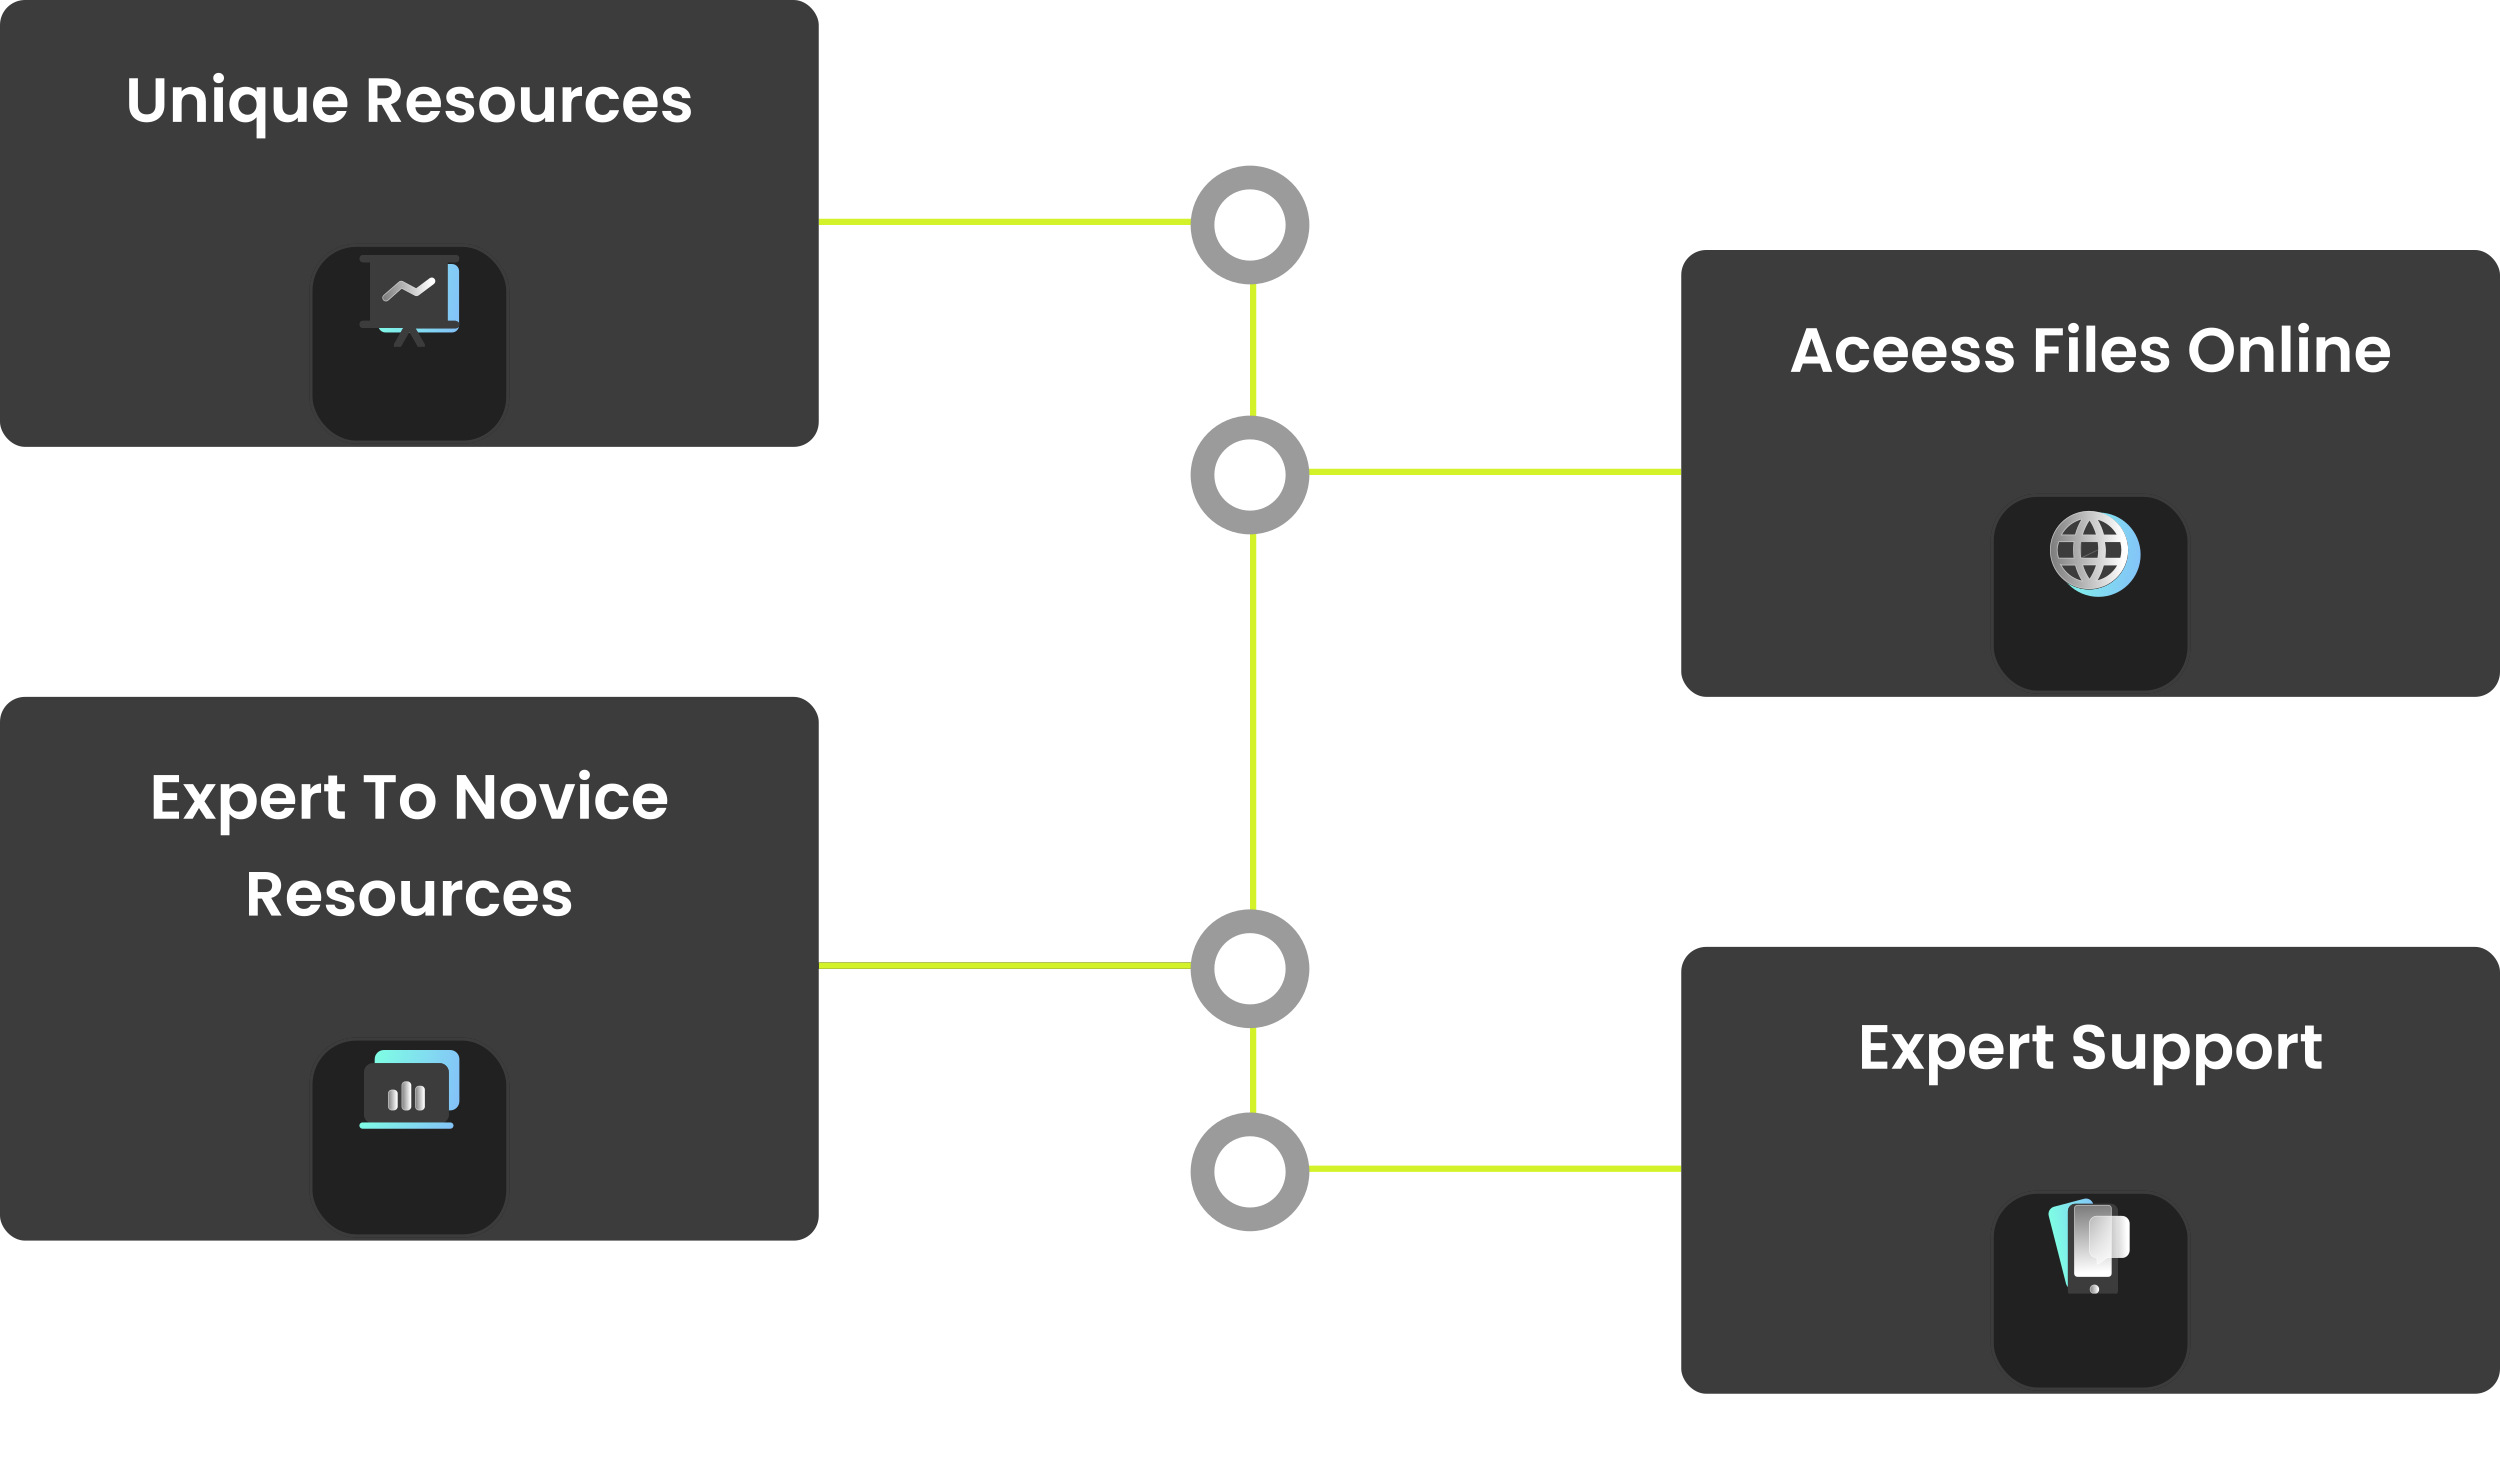 <svg width="800" height="469" viewBox="0 0 800 469" fill="none" xmlns="http://www.w3.org/2000/svg">
<line x1="400" y1="151" x2="538" y2="151" stroke="#D4F229" stroke-width="2"/>
<line x1="262" y1="71" x2="400" y2="71" stroke="#D4F229" stroke-width="2"/>
<line x1="242" y1="309" x2="411" y2="309" stroke="#212121" stroke-width="2"/>
<line x1="262" y1="309" x2="400" y2="309" stroke="#D4F229" stroke-width="2"/>
<line x1="400" y1="374" x2="538" y2="374" stroke="#D4F229" stroke-width="2"/>
<line x1="401" y1="72" x2="401" y2="375" stroke="#D4F229" stroke-width="2"/>
<rect width="262" height="143" rx="8" fill="#3C3C3C"/>
<path d="M44.134 25.04V33.68C44.134 34.627 44.381 35.353 44.874 35.86C45.367 36.353 46.061 36.6 46.954 36.6C47.861 36.6 48.561 36.353 49.054 35.86C49.547 35.353 49.794 34.627 49.794 33.68V25.04H52.614V33.66C52.614 34.847 52.354 35.853 51.834 36.68C51.328 37.493 50.641 38.107 49.774 38.52C48.921 38.933 47.968 39.14 46.914 39.14C45.874 39.14 44.928 38.933 44.074 38.52C43.234 38.107 42.568 37.493 42.074 36.68C41.581 35.853 41.334 34.847 41.334 33.66V25.04H44.134ZM61.459 27.76C62.779 27.76 63.846 28.18 64.659 29.02C65.473 29.847 65.879 31.007 65.879 32.5V39H63.08V32.88C63.08 32 62.859 31.327 62.419 30.86C61.98 30.38 61.38 30.14 60.62 30.14C59.846 30.14 59.233 30.38 58.779 30.86C58.34 31.327 58.12 32 58.12 32.88V39H55.319V27.92H58.12V29.3C58.493 28.82 58.966 28.447 59.539 28.18C60.126 27.9 60.766 27.76 61.459 27.76ZM69.962 26.6C69.469 26.6 69.055 26.447 68.722 26.14C68.402 25.82 68.242 25.427 68.242 24.96C68.242 24.493 68.402 24.107 68.722 23.8C69.055 23.48 69.469 23.32 69.962 23.32C70.455 23.32 70.862 23.48 71.182 23.8C71.515 24.107 71.682 24.493 71.682 24.96C71.682 25.427 71.515 25.82 71.182 26.14C70.862 26.447 70.455 26.6 69.962 26.6ZM71.342 27.92V39H68.542V27.92H71.342ZM73.388 33.44C73.388 32.333 73.615 31.353 74.069 30.5C74.535 29.633 75.162 28.96 75.948 28.48C76.735 28 77.602 27.76 78.549 27.76C79.335 27.76 80.028 27.913 80.629 28.22C81.242 28.513 81.735 28.893 82.109 29.36V27.92H84.928V44.28H82.109V37.48C81.735 37.96 81.235 38.36 80.609 38.68C79.982 39 79.275 39.16 78.489 39.16C77.555 39.16 76.695 38.92 75.909 38.44C75.135 37.947 74.522 37.267 74.069 36.4C73.615 35.533 73.388 34.547 73.388 33.44ZM82.109 33.46C82.109 32.78 81.969 32.193 81.689 31.7C81.409 31.207 81.042 30.833 80.588 30.58C80.148 30.327 79.675 30.2 79.168 30.2C78.675 30.2 78.202 30.327 77.749 30.58C77.308 30.833 76.948 31.207 76.668 31.7C76.388 32.18 76.249 32.76 76.249 33.44C76.249 34.12 76.388 34.713 76.668 35.22C76.948 35.713 77.308 36.087 77.749 36.34C78.202 36.593 78.675 36.72 79.168 36.72C79.675 36.72 80.148 36.593 80.588 36.34C81.042 36.087 81.409 35.713 81.689 35.22C81.969 34.727 82.109 34.14 82.109 33.46ZM98.123 27.92V39H95.303V37.6C94.943 38.08 94.47 38.46 93.883 38.74C93.31 39.007 92.683 39.14 92.003 39.14C91.136 39.14 90.37 38.96 89.703 38.6C89.037 38.227 88.51 37.687 88.123 36.98C87.75 36.26 87.563 35.407 87.563 34.42V27.92H90.363V34.02C90.363 34.9 90.583 35.58 91.023 36.06C91.463 36.527 92.063 36.76 92.823 36.76C93.597 36.76 94.203 36.527 94.643 36.06C95.083 35.58 95.303 34.9 95.303 34.02V27.92H98.123ZM111.186 33.22C111.186 33.62 111.159 33.98 111.106 34.3H103.006C103.073 35.1 103.353 35.727 103.846 36.18C104.339 36.633 104.946 36.86 105.666 36.86C106.706 36.86 107.446 36.413 107.886 35.52H110.906C110.586 36.587 109.973 37.467 109.066 38.16C108.159 38.84 107.046 39.18 105.726 39.18C104.659 39.18 103.699 38.947 102.846 38.48C102.006 38 101.346 37.327 100.866 36.46C100.399 35.593 100.166 34.593 100.166 33.46C100.166 32.313 100.399 31.307 100.866 30.44C101.333 29.573 101.986 28.907 102.826 28.44C103.666 27.973 104.633 27.74 105.726 27.74C106.779 27.74 107.719 27.967 108.546 28.42C109.386 28.873 110.033 29.52 110.486 30.36C110.953 31.187 111.186 32.14 111.186 33.22ZM108.286 32.42C108.273 31.7 108.013 31.127 107.506 30.7C106.999 30.26 106.379 30.04 105.646 30.04C104.953 30.04 104.366 30.253 103.886 30.68C103.419 31.093 103.133 31.673 103.026 32.42H108.286ZM125.195 39L122.115 33.56H120.795V39H117.995V25.04H123.235C124.315 25.04 125.235 25.233 125.995 25.62C126.755 25.993 127.322 26.507 127.695 27.16C128.082 27.8 128.275 28.52 128.275 29.32C128.275 30.24 128.009 31.073 127.475 31.82C126.942 32.553 126.149 33.06 125.095 33.34L128.435 39H125.195ZM120.795 31.46H123.135C123.895 31.46 124.462 31.28 124.835 30.92C125.209 30.547 125.395 30.033 125.395 29.38C125.395 28.74 125.209 28.247 124.835 27.9C124.462 27.54 123.895 27.36 123.135 27.36H120.795V31.46ZM141.108 33.22C141.108 33.62 141.081 33.98 141.028 34.3H132.928C132.994 35.1 133.274 35.727 133.768 36.18C134.261 36.633 134.868 36.86 135.588 36.86C136.628 36.86 137.368 36.413 137.808 35.52H140.828C140.508 36.587 139.894 37.467 138.988 38.16C138.081 38.84 136.968 39.18 135.648 39.18C134.581 39.18 133.621 38.947 132.768 38.48C131.928 38 131.268 37.327 130.788 36.46C130.321 35.593 130.088 34.593 130.088 33.46C130.088 32.313 130.321 31.307 130.788 30.44C131.254 29.573 131.908 28.907 132.748 28.44C133.588 27.973 134.554 27.74 135.648 27.74C136.701 27.74 137.641 27.967 138.468 28.42C139.308 28.873 139.954 29.52 140.408 30.36C140.874 31.187 141.108 32.14 141.108 33.22ZM138.208 32.42C138.194 31.7 137.934 31.127 137.428 30.7C136.921 30.26 136.301 30.04 135.568 30.04C134.874 30.04 134.288 30.253 133.808 30.68C133.341 31.093 133.054 31.673 132.948 32.42H138.208ZM147.391 39.18C146.485 39.18 145.671 39.02 144.951 38.7C144.231 38.367 143.658 37.92 143.231 37.36C142.818 36.8 142.591 36.18 142.551 35.5H145.371C145.425 35.927 145.631 36.28 145.991 36.56C146.365 36.84 146.825 36.98 147.371 36.98C147.905 36.98 148.318 36.873 148.611 36.66C148.918 36.447 149.071 36.173 149.071 35.84C149.071 35.48 148.885 35.213 148.511 35.04C148.151 34.853 147.571 34.653 146.771 34.44C145.945 34.24 145.265 34.033 144.731 33.82C144.211 33.607 143.758 33.28 143.371 32.84C142.998 32.4 142.811 31.807 142.811 31.06C142.811 30.447 142.985 29.887 143.331 29.38C143.691 28.873 144.198 28.473 144.851 28.18C145.518 27.887 146.298 27.74 147.191 27.74C148.511 27.74 149.565 28.073 150.351 28.74C151.138 29.393 151.571 30.28 151.651 31.4H148.971C148.931 30.96 148.745 30.613 148.411 30.36C148.091 30.093 147.658 29.96 147.111 29.96C146.605 29.96 146.211 30.053 145.931 30.24C145.665 30.427 145.531 30.687 145.531 31.02C145.531 31.393 145.718 31.68 146.091 31.88C146.465 32.067 147.045 32.26 147.831 32.46C148.631 32.66 149.291 32.867 149.811 33.08C150.331 33.293 150.778 33.627 151.151 34.08C151.538 34.52 151.738 35.107 151.751 35.84C151.751 36.48 151.571 37.053 151.211 37.56C150.865 38.067 150.358 38.467 149.691 38.76C149.038 39.04 148.271 39.18 147.391 39.18ZM158.97 39.18C157.903 39.18 156.943 38.947 156.09 38.48C155.237 38 154.563 37.327 154.07 36.46C153.59 35.593 153.35 34.593 153.35 33.46C153.35 32.327 153.597 31.327 154.09 30.46C154.597 29.593 155.283 28.927 156.15 28.46C157.017 27.98 157.983 27.74 159.05 27.74C160.117 27.74 161.083 27.98 161.95 28.46C162.817 28.927 163.497 29.593 163.99 30.46C164.497 31.327 164.75 32.327 164.75 33.46C164.75 34.593 164.49 35.593 163.97 36.46C163.463 37.327 162.77 38 161.89 38.48C161.023 38.947 160.05 39.18 158.97 39.18ZM158.97 36.74C159.477 36.74 159.95 36.62 160.39 36.38C160.843 36.127 161.203 35.753 161.47 35.26C161.737 34.767 161.87 34.167 161.87 33.46C161.87 32.407 161.59 31.6 161.03 31.04C160.483 30.467 159.81 30.18 159.01 30.18C158.21 30.18 157.537 30.467 156.99 31.04C156.457 31.6 156.19 32.407 156.19 33.46C156.19 34.513 156.45 35.327 156.97 35.9C157.503 36.46 158.17 36.74 158.97 36.74ZM177.264 27.92V39H174.444V37.6C174.084 38.08 173.61 38.46 173.024 38.74C172.45 39.007 171.824 39.14 171.144 39.14C170.277 39.14 169.51 38.96 168.844 38.6C168.177 38.227 167.65 37.687 167.264 36.98C166.89 36.26 166.704 35.407 166.704 34.42V27.92H169.504V34.02C169.504 34.9 169.724 35.58 170.164 36.06C170.604 36.527 171.204 36.76 171.964 36.76C172.737 36.76 173.344 36.527 173.784 36.06C174.224 35.58 174.444 34.9 174.444 34.02V27.92H177.264ZM182.826 29.64C183.186 29.053 183.653 28.593 184.226 28.26C184.813 27.927 185.48 27.76 186.226 27.76V30.7H185.486C184.606 30.7 183.94 30.907 183.486 31.32C183.046 31.733 182.826 32.453 182.826 33.48V39H180.026V27.92H182.826V29.64ZM187.392 33.46C187.392 32.313 187.626 31.313 188.092 30.46C188.559 29.593 189.206 28.927 190.032 28.46C190.859 27.98 191.806 27.74 192.872 27.74C194.246 27.74 195.379 28.087 196.272 28.78C197.179 29.46 197.786 30.42 198.092 31.66H195.072C194.912 31.18 194.639 30.807 194.252 30.54C193.879 30.26 193.412 30.12 192.852 30.12C192.052 30.12 191.419 30.413 190.952 31C190.486 31.573 190.252 32.393 190.252 33.46C190.252 34.513 190.486 35.333 190.952 35.92C191.419 36.493 192.052 36.78 192.852 36.78C193.986 36.78 194.726 36.273 195.072 35.26H198.092C197.786 36.46 197.179 37.413 196.272 38.12C195.366 38.827 194.232 39.18 192.872 39.18C191.806 39.18 190.859 38.947 190.032 38.48C189.206 38 188.559 37.333 188.092 36.48C187.626 35.613 187.392 34.607 187.392 33.46ZM210.444 33.22C210.444 33.62 210.417 33.98 210.364 34.3H202.264C202.33 35.1 202.61 35.727 203.104 36.18C203.597 36.633 204.204 36.86 204.924 36.86C205.964 36.86 206.704 36.413 207.144 35.52H210.164C209.844 36.587 209.23 37.467 208.324 38.16C207.417 38.84 206.304 39.18 204.984 39.18C203.917 39.18 202.957 38.947 202.104 38.48C201.264 38 200.604 37.327 200.124 36.46C199.657 35.593 199.424 34.593 199.424 33.46C199.424 32.313 199.657 31.307 200.124 30.44C200.59 29.573 201.244 28.907 202.084 28.44C202.924 27.973 203.89 27.74 204.984 27.74C206.037 27.74 206.977 27.967 207.804 28.42C208.644 28.873 209.29 29.52 209.744 30.36C210.21 31.187 210.444 32.14 210.444 33.22ZM207.544 32.42C207.53 31.7 207.27 31.127 206.764 30.7C206.257 30.26 205.637 30.04 204.904 30.04C204.21 30.04 203.624 30.253 203.144 30.68C202.677 31.093 202.39 31.673 202.284 32.42H207.544ZM216.727 39.18C215.821 39.18 215.007 39.02 214.287 38.7C213.567 38.367 212.994 37.92 212.567 37.36C212.154 36.8 211.927 36.18 211.887 35.5H214.707C214.761 35.927 214.967 36.28 215.327 36.56C215.701 36.84 216.161 36.98 216.707 36.98C217.241 36.98 217.654 36.873 217.947 36.66C218.254 36.447 218.407 36.173 218.407 35.84C218.407 35.48 218.221 35.213 217.847 35.04C217.487 34.853 216.907 34.653 216.107 34.44C215.281 34.24 214.601 34.033 214.067 33.82C213.547 33.607 213.094 33.28 212.707 32.84C212.334 32.4 212.147 31.807 212.147 31.06C212.147 30.447 212.321 29.887 212.667 29.38C213.027 28.873 213.534 28.473 214.187 28.18C214.854 27.887 215.634 27.74 216.527 27.74C217.847 27.74 218.901 28.073 219.687 28.74C220.474 29.393 220.907 30.28 220.987 31.4H218.307C218.267 30.96 218.081 30.613 217.747 30.36C217.427 30.093 216.994 29.96 216.447 29.96C215.941 29.96 215.547 30.053 215.267 30.24C215.001 30.427 214.867 30.687 214.867 31.02C214.867 31.393 215.054 31.68 215.427 31.88C215.801 32.067 216.381 32.26 217.167 32.46C217.967 32.66 218.627 32.867 219.147 33.08C219.667 33.293 220.114 33.627 220.487 34.08C220.874 34.52 221.074 35.107 221.087 35.84C221.087 36.48 220.907 37.053 220.547 37.56C220.201 38.067 219.694 38.467 219.027 38.76C218.374 39.04 217.607 39.18 216.727 39.18Z" fill="white"/>
<g filter="url(#filter0_d_4743_9271)">
<rect x="99" y="63" width="64" height="64" rx="15" fill="#212121"/>
<rect x="99.5" y="63.5" width="63" height="63" rx="14.5" stroke="#3C3C3C"/>
</g>
<g clip-path="url(#clip0_4743_9271)">
<path d="M144.638 84.489H123.325C122.071 84.489 121.055 85.518 121.055 86.788V104.086C121.055 105.355 122.071 106.384 123.325 106.384H144.638C145.892 106.384 146.909 105.355 146.909 104.086V86.788C146.909 85.518 145.892 84.489 144.638 84.489Z" fill="url(#paint0_linear_4743_9271)"/>
<g filter="url(#filter1_bi_4743_9271)">
<path d="M145.865 101.021H143.231V82.298H145.865C146.166 82.298 146.455 82.177 146.668 81.962C146.88 81.746 147 81.454 147 81.149C147 80.844 146.88 80.552 146.668 80.337C146.455 80.121 146.166 80 145.865 80H116.135C115.834 80 115.545 80.121 115.333 80.337C115.12 80.552 115 80.844 115 81.149C115 81.454 115.12 81.746 115.333 81.962C115.545 82.177 115.834 82.298 116.135 82.298H118.421V101.021H116.135C115.834 101.021 115.545 101.143 115.333 101.358C115.12 101.574 115 101.866 115 102.171C115 102.475 115.12 102.768 115.333 102.983C115.545 103.199 115.834 103.32 116.135 103.32H129.032L126.202 108.345C126.127 108.476 126.079 108.62 126.059 108.77C126.04 108.92 126.05 109.072 126.088 109.218C126.127 109.364 126.194 109.5 126.284 109.62C126.375 109.74 126.489 109.84 126.618 109.916C126.747 109.991 126.89 110.04 127.037 110.06C127.185 110.079 127.336 110.069 127.48 110.03C127.624 109.991 127.759 109.924 127.877 109.832C127.996 109.74 128.095 109.625 128.169 109.494L131 104.545L133.831 109.494C133.931 109.67 134.074 109.815 134.246 109.917C134.419 110.02 134.615 110.074 134.815 110.077C135.012 110.08 135.206 110.027 135.375 109.923C135.627 109.773 135.812 109.529 135.891 109.244C135.97 108.958 135.937 108.653 135.798 108.391L132.968 103.442H145.865C146.166 103.442 146.455 103.321 146.668 103.106C146.88 102.89 147 102.598 147 102.293C147 101.988 146.88 101.696 146.668 101.481C146.455 101.265 146.166 101.144 145.865 101.144V101.021Z" fill="#3C3C3C"/>
<path d="M143.231 101.321H145.565V101.444H145.865C146.085 101.444 146.297 101.533 146.454 101.691C146.611 101.85 146.7 102.067 146.7 102.293C146.7 102.52 146.611 102.736 146.454 102.895C146.297 103.054 146.085 103.142 145.865 103.142H132.968H132.451L132.707 103.591L135.535 108.536C135.636 108.728 135.66 108.953 135.602 109.164C135.543 109.375 135.406 109.555 135.221 109.666L135.221 109.666L135.218 109.668C135.098 109.741 134.96 109.779 134.82 109.777L134.818 109.777C134.671 109.775 134.527 109.735 134.399 109.659C134.272 109.584 134.166 109.476 134.091 109.346L134.091 109.345L131.26 104.396L131 103.941L130.74 104.396L127.909 109.345L127.909 109.346C127.854 109.443 127.78 109.527 127.693 109.595C127.606 109.663 127.507 109.712 127.401 109.741C127.296 109.769 127.185 109.777 127.077 109.762C126.969 109.748 126.864 109.712 126.769 109.657C126.674 109.601 126.591 109.527 126.523 109.439C126.456 109.35 126.407 109.249 126.378 109.141C126.35 109.033 126.342 108.92 126.357 108.809C126.371 108.698 126.407 108.591 126.462 108.494L126.463 108.492L129.294 103.467L129.545 103.02H129.032H116.135C115.915 103.02 115.703 102.931 115.546 102.772C115.389 102.613 115.3 102.397 115.3 102.171C115.3 101.944 115.389 101.728 115.546 101.569C115.703 101.41 115.915 101.321 116.135 101.321H118.421H118.721V101.021V82.298V81.998H118.421H116.135C115.915 81.998 115.703 81.91 115.546 81.751C115.389 81.592 115.3 81.376 115.3 81.149C115.3 80.923 115.389 80.706 115.546 80.547C115.703 80.389 115.915 80.3 116.135 80.3H145.865C146.085 80.3 146.297 80.389 146.454 80.547C146.611 80.706 146.7 80.923 146.7 81.149C146.7 81.376 146.611 81.592 146.454 81.751C146.297 81.91 146.085 81.998 145.865 81.998H143.231H142.931V82.298V101.021V101.321H143.231Z" stroke="#3C3C3C" stroke-width="0.6"/>
</g>
<g filter="url(#filter2_bd_4743_9271)">
<path d="M123.477 94.939C123.315 94.939 123.156 94.903 123.009 94.835C122.863 94.766 122.733 94.665 122.629 94.54C122.531 94.427 122.455 94.295 122.407 94.151C122.359 94.008 122.339 93.857 122.349 93.706C122.359 93.555 122.398 93.408 122.464 93.272C122.531 93.137 122.623 93.016 122.735 92.916L127.64 88.641C127.813 88.491 128.026 88.397 128.252 88.369C128.479 88.342 128.708 88.383 128.911 88.488L133.165 90.756L137.494 87.523C137.737 87.342 138.041 87.266 138.339 87.312C138.637 87.358 138.905 87.522 139.083 87.768C139.262 88.014 139.337 88.322 139.291 88.623C139.246 88.925 139.084 89.196 138.841 89.377L133.952 93.023C133.778 93.15 133.573 93.225 133.359 93.242C133.145 93.258 132.932 93.214 132.741 93.115L128.533 90.878L124.264 94.648C124.159 94.748 124.035 94.825 123.9 94.875C123.765 94.925 123.621 94.947 123.477 94.939Z" fill="url(#paint1_linear_4743_9271)"/>
<path d="M123.484 94.821L123.484 94.821L123.477 94.821C123.333 94.821 123.19 94.789 123.06 94.728C122.929 94.666 122.813 94.577 122.72 94.465L122.72 94.465L122.718 94.463C122.63 94.361 122.562 94.243 122.519 94.114C122.476 93.985 122.458 93.849 122.467 93.714C122.476 93.578 122.511 93.446 122.57 93.324C122.63 93.203 122.712 93.094 122.813 93.005C122.813 93.005 122.813 93.005 122.813 93.005L127.717 88.731C127.717 88.731 127.717 88.731 127.717 88.731C127.872 88.596 128.064 88.511 128.267 88.487C128.469 88.462 128.674 88.499 128.856 88.593C128.857 88.593 128.857 88.593 128.857 88.593L133.109 90.86L133.175 90.895L133.235 90.85L137.564 87.618C137.564 87.618 137.565 87.618 137.565 87.618C137.782 87.456 138.054 87.388 138.321 87.429C138.587 87.47 138.827 87.617 138.988 87.838C139.148 88.058 139.215 88.335 139.175 88.606C139.134 88.877 138.988 89.12 138.771 89.282L138.771 89.282L133.882 92.928C133.882 92.928 133.882 92.928 133.882 92.928C133.726 93.042 133.542 93.109 133.35 93.124C133.159 93.138 132.967 93.099 132.796 93.011C132.796 93.011 132.795 93.011 132.795 93.01L128.588 90.774L128.516 90.736L128.455 90.79L124.186 94.559L124.186 94.559L124.182 94.562C124.089 94.651 123.979 94.72 123.859 94.764C123.739 94.809 123.611 94.828 123.484 94.821Z" stroke="url(#paint2_linear_4743_9271)" stroke-opacity="0.5" stroke-width="0.236"/>
</g>
</g>
<rect x="538" y="80" width="262" height="143" rx="8" fill="#3C3C3C"/>
<path d="M582.456 116.34H576.896L575.976 119H573.036L578.056 105.02H581.316L586.336 119H583.376L582.456 116.34ZM581.696 114.1L579.676 108.26L577.656 114.1H581.696ZM587.492 113.46C587.492 112.313 587.725 111.313 588.192 110.46C588.659 109.593 589.305 108.927 590.132 108.46C590.959 107.98 591.905 107.74 592.972 107.74C594.345 107.74 595.479 108.087 596.372 108.78C597.279 109.46 597.885 110.42 598.192 111.66H595.172C595.012 111.18 594.739 110.807 594.352 110.54C593.979 110.26 593.512 110.12 592.952 110.12C592.152 110.12 591.519 110.413 591.052 111C590.585 111.573 590.352 112.393 590.352 113.46C590.352 114.513 590.585 115.333 591.052 115.92C591.519 116.493 592.152 116.78 592.952 116.78C594.085 116.78 594.825 116.273 595.172 115.26H598.192C597.885 116.46 597.279 117.413 596.372 118.12C595.465 118.827 594.332 119.18 592.972 119.18C591.905 119.18 590.959 118.947 590.132 118.48C589.305 118 588.659 117.333 588.192 116.48C587.725 115.613 587.492 114.607 587.492 113.46ZM610.543 113.22C610.543 113.62 610.517 113.98 610.463 114.3H602.363C602.43 115.1 602.71 115.727 603.203 116.18C603.697 116.633 604.303 116.86 605.023 116.86C606.063 116.86 606.803 116.413 607.243 115.52H610.263C609.943 116.587 609.33 117.467 608.423 118.16C607.517 118.84 606.403 119.18 605.083 119.18C604.017 119.18 603.057 118.947 602.203 118.48C601.363 118 600.703 117.327 600.223 116.46C599.757 115.593 599.523 114.593 599.523 113.46C599.523 112.313 599.757 111.307 600.223 110.44C600.69 109.573 601.343 108.907 602.183 108.44C603.023 107.973 603.99 107.74 605.083 107.74C606.137 107.74 607.077 107.967 607.903 108.42C608.743 108.873 609.39 109.52 609.843 110.36C610.31 111.187 610.543 112.14 610.543 113.22ZM607.643 112.42C607.63 111.7 607.37 111.127 606.863 110.7C606.357 110.26 605.737 110.04 605.003 110.04C604.31 110.04 603.723 110.253 603.243 110.68C602.777 111.093 602.49 111.673 602.383 112.42H607.643ZM622.887 113.22C622.887 113.62 622.86 113.98 622.807 114.3H614.707C614.774 115.1 615.054 115.727 615.547 116.18C616.04 116.633 616.647 116.86 617.367 116.86C618.407 116.86 619.147 116.413 619.587 115.52H622.607C622.287 116.587 621.674 117.467 620.767 118.16C619.86 118.84 618.747 119.18 617.427 119.18C616.36 119.18 615.4 118.947 614.547 118.48C613.707 118 613.047 117.327 612.567 116.46C612.1 115.593 611.867 114.593 611.867 113.46C611.867 112.313 612.1 111.307 612.567 110.44C613.034 109.573 613.687 108.907 614.527 108.44C615.367 107.973 616.334 107.74 617.427 107.74C618.48 107.74 619.42 107.967 620.247 108.42C621.087 108.873 621.734 109.52 622.187 110.36C622.654 111.187 622.887 112.14 622.887 113.22ZM619.987 112.42C619.974 111.7 619.714 111.127 619.207 110.7C618.7 110.26 618.08 110.04 617.347 110.04C616.654 110.04 616.067 110.253 615.587 110.68C615.12 111.093 614.834 111.673 614.727 112.42H619.987ZM629.171 119.18C628.264 119.18 627.451 119.02 626.731 118.7C626.011 118.367 625.437 117.92 625.011 117.36C624.597 116.8 624.371 116.18 624.331 115.5H627.151C627.204 115.927 627.411 116.28 627.771 116.56C628.144 116.84 628.604 116.98 629.151 116.98C629.684 116.98 630.097 116.873 630.391 116.66C630.697 116.447 630.851 116.173 630.851 115.84C630.851 115.48 630.664 115.213 630.291 115.04C629.931 114.853 629.351 114.653 628.551 114.44C627.724 114.24 627.044 114.033 626.511 113.82C625.991 113.607 625.537 113.28 625.151 112.84C624.777 112.4 624.591 111.807 624.591 111.06C624.591 110.447 624.764 109.887 625.111 109.38C625.471 108.873 625.977 108.473 626.631 108.18C627.297 107.887 628.077 107.74 628.971 107.74C630.291 107.74 631.344 108.073 632.131 108.74C632.917 109.393 633.351 110.28 633.431 111.4H630.751C630.711 110.96 630.524 110.613 630.191 110.36C629.871 110.093 629.437 109.96 628.891 109.96C628.384 109.96 627.991 110.053 627.711 110.24C627.444 110.427 627.311 110.687 627.311 111.02C627.311 111.393 627.497 111.68 627.871 111.88C628.244 112.067 628.824 112.26 629.611 112.46C630.411 112.66 631.071 112.867 631.591 113.08C632.111 113.293 632.557 113.627 632.931 114.08C633.317 114.52 633.517 115.107 633.531 115.84C633.531 116.48 633.351 117.053 632.991 117.56C632.644 118.067 632.137 118.467 631.471 118.76C630.817 119.04 630.051 119.18 629.171 119.18ZM640.069 119.18C639.163 119.18 638.349 119.02 637.629 118.7C636.909 118.367 636.336 117.92 635.909 117.36C635.496 116.8 635.269 116.18 635.229 115.5H638.049C638.103 115.927 638.309 116.28 638.669 116.56C639.043 116.84 639.503 116.98 640.049 116.98C640.583 116.98 640.996 116.873 641.289 116.66C641.596 116.447 641.749 116.173 641.749 115.84C641.749 115.48 641.563 115.213 641.189 115.04C640.829 114.853 640.249 114.653 639.449 114.44C638.623 114.24 637.943 114.033 637.409 113.82C636.889 113.607 636.436 113.28 636.049 112.84C635.676 112.4 635.489 111.807 635.489 111.06C635.489 110.447 635.663 109.887 636.009 109.38C636.369 108.873 636.876 108.473 637.529 108.18C638.196 107.887 638.976 107.74 639.869 107.74C641.189 107.74 642.243 108.073 643.029 108.74C643.816 109.393 644.249 110.28 644.329 111.4H641.649C641.609 110.96 641.423 110.613 641.089 110.36C640.769 110.093 640.336 109.96 639.789 109.96C639.283 109.96 638.889 110.053 638.609 110.24C638.343 110.427 638.209 110.687 638.209 111.02C638.209 111.393 638.396 111.68 638.769 111.88C639.143 112.067 639.723 112.26 640.509 112.46C641.309 112.66 641.969 112.867 642.489 113.08C643.009 113.293 643.456 113.627 643.829 114.08C644.216 114.52 644.416 115.107 644.429 115.84C644.429 116.48 644.249 117.053 643.889 117.56C643.543 118.067 643.036 118.467 642.369 118.76C641.716 119.04 640.949 119.18 640.069 119.18ZM660.113 105.04V107.3H654.293V110.88H658.753V113.1H654.293V119H651.493V105.04H660.113ZM663.519 106.6C663.025 106.6 662.612 106.447 662.279 106.14C661.959 105.82 661.799 105.427 661.799 104.96C661.799 104.493 661.959 104.107 662.279 103.8C662.612 103.48 663.025 103.32 663.519 103.32C664.012 103.32 664.419 103.48 664.739 103.8C665.072 104.107 665.239 104.493 665.239 104.96C665.239 105.427 665.072 105.82 664.739 106.14C664.419 106.447 664.012 106.6 663.519 106.6ZM664.899 107.92V119H662.099V107.92H664.899ZM670.465 104.2V119H667.665V104.2H670.465ZM683.532 113.22C683.532 113.62 683.505 113.98 683.452 114.3H675.352C675.418 115.1 675.698 115.727 676.192 116.18C676.685 116.633 677.292 116.86 678.012 116.86C679.052 116.86 679.792 116.413 680.232 115.52H683.252C682.932 116.587 682.318 117.467 681.412 118.16C680.505 118.84 679.392 119.18 678.072 119.18C677.005 119.18 676.045 118.947 675.192 118.48C674.352 118 673.692 117.327 673.212 116.46C672.745 115.593 672.512 114.593 672.512 113.46C672.512 112.313 672.745 111.307 673.212 110.44C673.678 109.573 674.332 108.907 675.172 108.44C676.012 107.973 676.978 107.74 678.072 107.74C679.125 107.74 680.065 107.967 680.892 108.42C681.732 108.873 682.378 109.52 682.832 110.36C683.298 111.187 683.532 112.14 683.532 113.22ZM680.632 112.42C680.618 111.7 680.358 111.127 679.852 110.7C679.345 110.26 678.725 110.04 677.992 110.04C677.298 110.04 676.712 110.253 676.232 110.68C675.765 111.093 675.478 111.673 675.372 112.42H680.632ZM689.815 119.18C688.909 119.18 688.095 119.02 687.375 118.7C686.655 118.367 686.082 117.92 685.655 117.36C685.242 116.8 685.015 116.18 684.975 115.5H687.795C687.849 115.927 688.055 116.28 688.415 116.56C688.789 116.84 689.249 116.98 689.795 116.98C690.329 116.98 690.742 116.873 691.035 116.66C691.342 116.447 691.495 116.173 691.495 115.84C691.495 115.48 691.309 115.213 690.935 115.04C690.575 114.853 689.995 114.653 689.195 114.44C688.369 114.24 687.689 114.033 687.155 113.82C686.635 113.607 686.182 113.28 685.795 112.84C685.422 112.4 685.235 111.807 685.235 111.06C685.235 110.447 685.409 109.887 685.755 109.38C686.115 108.873 686.622 108.473 687.275 108.18C687.942 107.887 688.722 107.74 689.615 107.74C690.935 107.74 691.989 108.073 692.775 108.74C693.562 109.393 693.995 110.28 694.075 111.4H691.395C691.355 110.96 691.169 110.613 690.835 110.36C690.515 110.093 690.082 109.96 689.535 109.96C689.029 109.96 688.635 110.053 688.355 110.24C688.089 110.427 687.955 110.687 687.955 111.02C687.955 111.393 688.142 111.68 688.515 111.88C688.889 112.067 689.469 112.26 690.255 112.46C691.055 112.66 691.715 112.867 692.235 113.08C692.755 113.293 693.202 113.627 693.575 114.08C693.962 114.52 694.162 115.107 694.175 115.84C694.175 116.48 693.995 117.053 693.635 117.56C693.289 118.067 692.782 118.467 692.115 118.76C691.462 119.04 690.695 119.18 689.815 119.18ZM707.719 119.14C706.413 119.14 705.213 118.833 704.119 118.22C703.026 117.607 702.159 116.76 701.519 115.68C700.879 114.587 700.559 113.353 700.559 111.98C700.559 110.62 700.879 109.4 701.519 108.32C702.159 107.227 703.026 106.373 704.119 105.76C705.213 105.147 706.413 104.84 707.719 104.84C709.039 104.84 710.239 105.147 711.319 105.76C712.413 106.373 713.273 107.227 713.899 108.32C714.539 109.4 714.859 110.62 714.859 111.98C714.859 113.353 714.539 114.587 713.899 115.68C713.273 116.76 712.413 117.607 711.319 118.22C710.226 118.833 709.026 119.14 707.719 119.14ZM707.719 116.64C708.559 116.64 709.299 116.453 709.939 116.08C710.579 115.693 711.079 115.147 711.439 114.44C711.799 113.733 711.979 112.913 711.979 111.98C711.979 111.047 711.799 110.233 711.439 109.54C711.079 108.833 710.579 108.293 709.939 107.92C709.299 107.547 708.559 107.36 707.719 107.36C706.879 107.36 706.133 107.547 705.479 107.92C704.839 108.293 704.339 108.833 703.979 109.54C703.619 110.233 703.439 111.047 703.439 111.98C703.439 112.913 703.619 113.733 703.979 114.44C704.339 115.147 704.839 115.693 705.479 116.08C706.133 116.453 706.879 116.64 707.719 116.64ZM723.083 107.76C724.403 107.76 725.469 108.18 726.283 109.02C727.096 109.847 727.503 111.007 727.503 112.5V119H724.703V112.88C724.703 112 724.483 111.327 724.043 110.86C723.603 110.38 723.003 110.14 722.243 110.14C721.469 110.14 720.856 110.38 720.403 110.86C719.963 111.327 719.743 112 719.743 112.88V119H716.943V107.92H719.743V109.3C720.116 108.82 720.589 108.447 721.163 108.18C721.749 107.9 722.389 107.76 723.083 107.76ZM732.965 104.2V119H730.165V104.2H732.965ZM737.152 106.6C736.658 106.6 736.245 106.447 735.912 106.14C735.592 105.82 735.432 105.427 735.432 104.96C735.432 104.493 735.592 104.107 735.912 103.8C736.245 103.48 736.658 103.32 737.152 103.32C737.645 103.32 738.052 103.48 738.372 103.8C738.705 104.107 738.872 104.493 738.872 104.96C738.872 105.427 738.705 105.82 738.372 106.14C738.052 106.447 737.645 106.6 737.152 106.6ZM738.532 107.92V119H735.732V107.92H738.532ZM747.438 107.76C748.758 107.76 749.825 108.18 750.638 109.02C751.451 109.847 751.858 111.007 751.858 112.5V119H749.058V112.88C749.058 112 748.838 111.327 748.398 110.86C747.958 110.38 747.358 110.14 746.598 110.14C745.825 110.14 745.211 110.38 744.758 110.86C744.318 111.327 744.098 112 744.098 112.88V119H741.298V107.92H744.098V109.3C744.471 108.82 744.945 108.447 745.518 108.18C746.105 107.9 746.745 107.76 747.438 107.76ZM764.821 113.22C764.821 113.62 764.794 113.98 764.741 114.3H756.641C756.707 115.1 756.987 115.727 757.481 116.18C757.974 116.633 758.581 116.86 759.301 116.86C760.341 116.86 761.081 116.413 761.521 115.52H764.541C764.221 116.587 763.607 117.467 762.701 118.16C761.794 118.84 760.681 119.18 759.361 119.18C758.294 119.18 757.334 118.947 756.481 118.48C755.641 118 754.981 117.327 754.501 116.46C754.034 115.593 753.801 114.593 753.801 113.46C753.801 112.313 754.034 111.307 754.501 110.44C754.967 109.573 755.621 108.907 756.461 108.44C757.301 107.973 758.267 107.74 759.361 107.74C760.414 107.74 761.354 107.967 762.181 108.42C763.021 108.873 763.667 109.52 764.121 110.36C764.587 111.187 764.821 112.14 764.821 113.22ZM761.921 112.42C761.907 111.7 761.647 111.127 761.141 110.7C760.634 110.26 760.014 110.04 759.281 110.04C758.587 110.04 758.001 110.253 757.521 110.68C757.054 111.093 756.767 111.673 756.661 112.42H761.921Z" fill="white"/>
<g filter="url(#filter3_d_4743_9271)">
<rect x="637" y="143" width="64" height="64" rx="15" fill="#212121"/>
<rect x="637.5" y="143.5" width="63" height="63" rx="14.5" stroke="#3C3C3C"/>
</g>
<g clip-path="url(#clip1_4743_9271)">
<path d="M671.5 191C678.956 191 685 184.956 685 177.5C685 170.044 678.956 164 671.5 164C664.044 164 658 170.044 658 177.5C658 184.956 664.044 191 671.5 191Z" fill="url(#paint3_linear_4743_9271)"/>
<g filter="url(#filter4_bi_4743_9271)">
<path d="M668.5 187C675.404 187 681 181.404 681 174.5C681 167.596 675.404 162 668.5 162C661.596 162 656 167.596 656 174.5C656 181.404 661.596 187 668.5 187Z" fill="#3C3C3C"/>
<path d="M680.7 174.5C680.7 181.238 675.238 186.7 668.5 186.7C661.762 186.7 656.3 181.238 656.3 174.5C656.3 167.762 661.762 162.3 668.5 162.3C675.238 162.3 680.7 167.762 680.7 174.5Z" stroke="#3C3C3C" stroke-width="0.6"/>
</g>
<g filter="url(#filter5_bd_4743_9271)">
<path d="M668.763 162H668.508H668.237C664.946 162.069 661.814 163.434 659.523 165.799C657.232 168.164 655.966 171.337 656.001 174.63C656.035 177.923 657.367 181.069 659.708 183.385C662.048 185.701 665.208 187 668.5 187C671.792 187 674.952 185.701 677.292 183.385C679.633 181.069 680.965 177.923 680.999 174.63C681.034 171.337 679.768 168.164 677.477 165.799C675.186 163.434 672.054 162.069 668.763 162ZM665.944 176.986C665.808 176.122 665.738 175.249 665.737 174.374C665.736 173.569 665.795 172.765 665.912 171.969H671.247C671.365 172.765 671.423 173.569 671.422 174.374C671.421 175.249 671.352 176.122 671.215 176.986H665.944ZM670.721 179.375C670.243 180.916 669.546 182.38 668.651 183.722C667.744 182.385 667.041 180.919 666.565 179.375H670.721ZM658.397 174.485C658.401 173.636 658.656 172.79 658.874 171.969H663.572C663.468 172.767 663.415 173.57 663.412 174.374C663.413 175.247 663.471 176.12 663.588 176.986H658.811C658.567 176.173 658.428 175.333 658.397 174.485ZM666.502 169.58C666.983 167.972 667.708 166.447 668.651 165.058C669.566 166.452 670.264 167.977 670.721 169.58H666.502ZM673.715 171.969H678.492C678.939 173.612 678.939 175.343 678.492 176.986H673.715C673.831 176.12 673.89 175.247 673.89 174.374C673.835 173.567 673.728 172.763 673.572 171.969H673.715ZM677.473 169.58H673.269C672.84 167.9 672.169 166.291 671.279 164.803C673.846 165.535 676.021 167.252 677.33 169.58H677.473ZM666.008 164.803C665.131 166.298 664.461 167.905 664.017 169.58H659.814C660.464 168.408 661.341 167.376 662.393 166.545C663.446 165.714 664.653 165.1 665.944 164.739L666.008 164.803ZM659.814 179.438H664.065C664.522 181.155 665.225 182.796 666.151 184.311C664.787 183.986 663.505 183.378 662.389 182.528C661.273 181.678 660.347 180.604 659.67 179.375L659.814 179.438ZM671.151 184.311C672.072 182.795 672.769 181.154 673.221 179.438H677.473C676.784 180.641 675.854 181.69 674.742 182.517C673.629 183.345 672.358 183.934 671.008 184.248L671.151 184.311Z" fill="url(#paint4_linear_4743_9271)"/>
<path d="M665.843 177.104L665.828 177.004C665.69 176.134 665.62 175.255 665.619 174.374C665.619 174.374 665.619 174.374 665.619 174.374L665.737 174.374C665.736 173.569 665.795 172.765 665.912 171.969L665.843 177.104ZM665.843 177.104H665.944H671.215H671.316L671.332 177.004C671.469 176.134 671.539 175.255 671.54 174.374M665.843 177.104L671.54 174.374M671.54 174.374C671.54 174.374 671.54 174.374 671.54 174.374L671.422 174.374L671.54 174.374ZM670.834 179.41L670.882 179.256H670.721H666.565H666.405L666.452 179.409C666.931 180.965 667.64 182.441 668.554 183.788L668.652 183.934L668.75 183.788C669.651 182.436 670.353 180.961 670.834 179.41ZM658.278 174.485H658.278L658.278 174.49C658.31 175.347 658.451 176.198 658.697 177.02L658.723 177.104H658.811H663.588H663.723L663.705 176.97C663.589 176.11 663.531 175.242 663.53 174.374C663.533 173.575 663.586 172.777 663.689 171.984L663.706 171.851H663.572H658.874H658.783L658.76 171.939C658.736 172.029 658.712 172.119 658.687 172.21C658.489 172.944 658.282 173.712 658.278 174.485ZM666.388 169.547L666.343 169.699H666.502H670.721H670.878L670.835 169.548C670.374 167.933 669.671 166.397 668.75 164.993L668.653 164.845L668.554 164.991C667.603 166.39 666.873 167.926 666.388 169.547ZM678.606 171.938L678.582 171.851H678.492H673.715H673.572H673.428L673.456 171.992C673.611 172.78 673.717 173.577 673.772 174.378C673.772 175.245 673.713 176.111 673.598 176.97L673.58 177.104H673.715H678.492H678.582L678.606 177.017C679.058 175.354 679.058 173.601 678.606 171.938ZM673.155 169.61L673.177 169.699H673.269H677.261H677.33H677.473V169.58V169.462H677.398C676.071 167.138 673.887 165.424 671.311 164.689L671.024 164.607L671.177 164.864C672.062 166.342 672.728 167.94 673.155 169.61ZM666.11 164.863L666.156 164.784L666.091 164.719L666.028 164.656L665.979 164.607L665.912 164.625C664.606 164.99 663.385 165.611 662.32 166.452C661.256 167.293 660.369 168.337 659.71 169.523L659.613 169.699H659.814H664.017H664.108L664.132 169.611C664.573 167.946 665.238 166.348 666.11 164.863ZM664.065 179.32H659.839L659.718 179.267L659.398 179.124L659.567 179.431C660.251 180.675 661.188 181.762 662.317 182.622C663.447 183.482 664.743 184.097 666.124 184.426L666.4 184.492L666.252 184.25C665.331 182.744 664.633 181.113 664.179 179.408L664.156 179.32H664.065ZM671.103 184.419L671.198 184.462L671.252 184.373C671.267 184.348 671.282 184.323 671.297 184.298C672.566 183.967 673.759 183.395 674.812 182.612C675.938 181.775 676.878 180.714 677.575 179.497L677.677 179.32H677.473H673.221H673.13L673.107 179.408C672.673 181.054 672.013 182.63 671.145 184.093C671.09 184.107 671.036 184.12 670.981 184.133L670.638 184.212L670.96 184.356L671.103 184.419ZM668.508 162.118H668.762C672.022 162.187 675.123 163.539 677.392 165.881C679.662 168.224 680.915 171.367 680.881 174.629C680.847 177.89 679.527 181.007 677.209 183.301C674.891 185.595 671.761 186.882 668.5 186.882C665.239 186.882 662.109 185.595 659.791 183.301C657.473 181.007 656.153 177.89 656.119 174.629C656.085 171.367 657.338 168.224 659.608 165.881C661.877 163.539 664.978 162.187 668.238 162.118H668.508Z" stroke="url(#paint5_linear_4743_9271)" stroke-opacity="0.5" stroke-width="0.236"/>
</g>
</g>
<rect x="538" y="303" width="262" height="143" rx="8" fill="#3C3C3C"/>
<path d="M598.649 330.3V333.8H603.349V336.02H598.649V339.72H603.949V342H595.849V328.02H603.949V330.3H598.649ZM612.613 342L610.333 338.56L608.313 342H605.313L608.933 336.44L605.273 330.92H608.433L610.693 334.34L612.733 330.92H615.733L612.093 336.44L615.773 342H612.613ZM620.094 332.52C620.454 332.013 620.947 331.593 621.574 331.26C622.214 330.913 622.941 330.74 623.754 330.74C624.701 330.74 625.554 330.973 626.314 331.44C627.087 331.907 627.694 332.573 628.134 333.44C628.587 334.293 628.814 335.287 628.814 336.42C628.814 337.553 628.587 338.56 628.134 339.44C627.694 340.307 627.087 340.98 626.314 341.46C625.554 341.94 624.701 342.18 623.754 342.18C622.941 342.18 622.221 342.013 621.594 341.68C620.981 341.347 620.481 340.927 620.094 340.42V347.28H617.294V330.92H620.094V332.52ZM625.954 336.42C625.954 335.753 625.814 335.18 625.534 334.7C625.267 334.207 624.907 333.833 624.454 333.58C624.014 333.327 623.534 333.2 623.014 333.2C622.507 333.2 622.027 333.333 621.574 333.6C621.134 333.853 620.774 334.227 620.494 334.72C620.227 335.213 620.094 335.793 620.094 336.46C620.094 337.127 620.227 337.707 620.494 338.2C620.774 338.693 621.134 339.073 621.574 339.34C622.027 339.593 622.507 339.72 623.014 339.72C623.534 339.72 624.014 339.587 624.454 339.32C624.907 339.053 625.267 338.673 625.534 338.18C625.814 337.687 625.954 337.1 625.954 336.42ZM641.149 336.22C641.149 336.62 641.122 336.98 641.069 337.3H632.969C633.035 338.1 633.315 338.727 633.809 339.18C634.302 339.633 634.909 339.86 635.629 339.86C636.669 339.86 637.409 339.413 637.849 338.52H640.869C640.549 339.587 639.935 340.467 639.029 341.16C638.122 341.84 637.009 342.18 635.689 342.18C634.622 342.18 633.662 341.947 632.809 341.48C631.969 341 631.309 340.327 630.829 339.46C630.362 338.593 630.129 337.593 630.129 336.46C630.129 335.313 630.362 334.307 630.829 333.44C631.295 332.573 631.949 331.907 632.789 331.44C633.629 330.973 634.595 330.74 635.689 330.74C636.742 330.74 637.682 330.967 638.509 331.42C639.349 331.873 639.995 332.52 640.449 333.36C640.915 334.187 641.149 335.14 641.149 336.22ZM638.249 335.42C638.235 334.7 637.975 334.127 637.469 333.7C636.962 333.26 636.342 333.04 635.609 333.04C634.915 333.04 634.329 333.253 633.849 333.68C633.382 334.093 633.095 334.673 632.989 335.42H638.249ZM645.993 332.64C646.353 332.053 646.819 331.593 647.393 331.26C647.979 330.927 648.646 330.76 649.393 330.76V333.7H648.653C647.773 333.7 647.106 333.907 646.653 334.32C646.213 334.733 645.993 335.453 645.993 336.48V342H643.193V330.92H645.993V332.64ZM654.538 333.22V338.58C654.538 338.953 654.625 339.227 654.798 339.4C654.985 339.56 655.292 339.64 655.718 339.64H657.018V342H655.258C652.898 342 651.718 340.853 651.718 338.56V333.22H650.398V330.92H651.718V328.18H654.538V330.92H657.018V333.22H654.538ZM668.618 342.14C667.645 342.14 666.765 341.973 665.978 341.64C665.205 341.307 664.591 340.827 664.138 340.2C663.685 339.573 663.451 338.833 663.438 337.98H666.438C666.478 338.553 666.678 339.007 667.038 339.34C667.411 339.673 667.918 339.84 668.558 339.84C669.211 339.84 669.725 339.687 670.098 339.38C670.471 339.06 670.658 338.647 670.658 338.14C670.658 337.727 670.531 337.387 670.278 337.12C670.025 336.853 669.705 336.647 669.318 336.5C668.945 336.34 668.425 336.167 667.758 335.98C666.851 335.713 666.111 335.453 665.538 335.2C664.978 334.933 664.491 334.54 664.078 334.02C663.678 333.487 663.478 332.78 663.478 331.9C663.478 331.073 663.685 330.353 664.098 329.74C664.511 329.127 665.091 328.66 665.838 328.34C666.585 328.007 667.438 327.84 668.398 327.84C669.838 327.84 671.005 328.193 671.898 328.9C672.805 329.593 673.305 330.567 673.398 331.82H670.318C670.291 331.34 670.085 330.947 669.698 330.64C669.325 330.32 668.825 330.16 668.198 330.16C667.651 330.16 667.211 330.3 666.878 330.58C666.558 330.86 666.398 331.267 666.398 331.8C666.398 332.173 666.518 332.487 666.758 332.74C667.011 332.98 667.318 333.18 667.678 333.34C668.051 333.487 668.571 333.66 669.238 333.86C670.145 334.127 670.885 334.393 671.458 334.66C672.031 334.927 672.525 335.327 672.938 335.86C673.351 336.393 673.558 337.093 673.558 337.96C673.558 338.707 673.365 339.4 672.978 340.04C672.591 340.68 672.025 341.193 671.278 341.58C670.531 341.953 669.645 342.14 668.618 342.14ZM686.445 330.92V342H683.625V340.6C683.265 341.08 682.792 341.46 682.205 341.74C681.632 342.007 681.005 342.14 680.325 342.14C679.459 342.14 678.692 341.96 678.025 341.6C677.359 341.227 676.832 340.687 676.445 339.98C676.072 339.26 675.885 338.407 675.885 337.42V330.92H678.685V337.02C678.685 337.9 678.905 338.58 679.345 339.06C679.785 339.527 680.385 339.76 681.145 339.76C681.919 339.76 682.525 339.527 682.965 339.06C683.405 338.58 683.625 337.9 683.625 337.02V330.92H686.445ZM692.008 332.52C692.368 332.013 692.861 331.593 693.488 331.26C694.128 330.913 694.855 330.74 695.668 330.74C696.615 330.74 697.468 330.973 698.228 331.44C699.001 331.907 699.608 332.573 700.048 333.44C700.501 334.293 700.728 335.287 700.728 336.42C700.728 337.553 700.501 338.56 700.048 339.44C699.608 340.307 699.001 340.98 698.228 341.46C697.468 341.94 696.615 342.18 695.668 342.18C694.855 342.18 694.135 342.013 693.508 341.68C692.895 341.347 692.395 340.927 692.008 340.42V347.28H689.208V330.92H692.008V332.52ZM697.868 336.42C697.868 335.753 697.728 335.18 697.448 334.7C697.181 334.207 696.821 333.833 696.368 333.58C695.928 333.327 695.448 333.2 694.928 333.2C694.421 333.2 693.941 333.333 693.488 333.6C693.048 333.853 692.688 334.227 692.408 334.72C692.141 335.213 692.008 335.793 692.008 336.46C692.008 337.127 692.141 337.707 692.408 338.2C692.688 338.693 693.048 339.073 693.488 339.34C693.941 339.593 694.421 339.72 694.928 339.72C695.448 339.72 695.928 339.587 696.368 339.32C696.821 339.053 697.181 338.673 697.448 338.18C697.728 337.687 697.868 337.1 697.868 336.42ZM705.563 332.52C705.923 332.013 706.416 331.593 707.043 331.26C707.683 330.913 708.409 330.74 709.223 330.74C710.169 330.74 711.023 330.973 711.783 331.44C712.556 331.907 713.163 332.573 713.603 333.44C714.056 334.293 714.283 335.287 714.283 336.42C714.283 337.553 714.056 338.56 713.603 339.44C713.163 340.307 712.556 340.98 711.783 341.46C711.023 341.94 710.169 342.18 709.223 342.18C708.409 342.18 707.689 342.013 707.063 341.68C706.449 341.347 705.949 340.927 705.563 340.42V347.28H702.763V330.92H705.563V332.52ZM711.423 336.42C711.423 335.753 711.283 335.18 711.003 334.7C710.736 334.207 710.376 333.833 709.923 333.58C709.483 333.327 709.003 333.2 708.483 333.2C707.976 333.2 707.496 333.333 707.043 333.6C706.603 333.853 706.243 334.227 705.963 334.72C705.696 335.213 705.563 335.793 705.563 336.46C705.563 337.127 705.696 337.707 705.963 338.2C706.243 338.693 706.603 339.073 707.043 339.34C707.496 339.593 707.976 339.72 708.483 339.72C709.003 339.72 709.483 339.587 709.923 339.32C710.376 339.053 710.736 338.673 711.003 338.18C711.283 337.687 711.423 337.1 711.423 336.42ZM721.238 342.18C720.171 342.18 719.211 341.947 718.358 341.48C717.504 341 716.831 340.327 716.338 339.46C715.858 338.593 715.618 337.593 715.618 336.46C715.618 335.327 715.864 334.327 716.358 333.46C716.864 332.593 717.551 331.927 718.418 331.46C719.284 330.98 720.251 330.74 721.318 330.74C722.384 330.74 723.351 330.98 724.218 331.46C725.084 331.927 725.764 332.593 726.258 333.46C726.764 334.327 727.018 335.327 727.018 336.46C727.018 337.593 726.758 338.593 726.237 339.46C725.731 340.327 725.038 341 724.158 341.48C723.291 341.947 722.318 342.18 721.238 342.18ZM721.238 339.74C721.744 339.74 722.218 339.62 722.658 339.38C723.111 339.127 723.471 338.753 723.738 338.26C724.004 337.767 724.138 337.167 724.138 336.46C724.138 335.407 723.858 334.6 723.298 334.04C722.751 333.467 722.078 333.18 721.278 333.18C720.478 333.18 719.804 333.467 719.258 334.04C718.724 334.6 718.458 335.407 718.458 336.46C718.458 337.513 718.718 338.327 719.238 338.9C719.771 339.46 720.438 339.74 721.238 339.74ZM731.871 332.64C732.231 332.053 732.698 331.593 733.271 331.26C733.858 330.927 734.525 330.76 735.271 330.76V333.7H734.531C733.651 333.7 732.985 333.907 732.531 334.32C732.091 334.733 731.871 335.453 731.871 336.48V342H729.071V330.92H731.871V332.64ZM740.417 333.22V338.58C740.417 338.953 740.504 339.227 740.677 339.4C740.864 339.56 741.171 339.64 741.597 339.64H742.897V342H741.137C738.777 342 737.597 340.853 737.597 338.56V333.22H736.277V330.92H737.597V328.18H740.417V330.92H742.897V333.22H740.417Z" fill="white"/>
<g filter="url(#filter6_d_4743_9271)">
<rect x="637" y="366" width="64" height="64" rx="15" fill="#212121"/>
<rect x="637.5" y="366.5" width="63" height="63" rx="14.5" stroke="#3C3C3C"/>
</g>
<g clip-path="url(#clip2_4743_9271)">
<path d="M666.93 383.607L657.306 386.142C656.032 386.477 655.267 387.799 655.597 389.094L661.116 410.761C661.446 412.056 662.746 412.834 664.019 412.498L673.643 409.964C674.917 409.628 675.682 408.307 675.352 407.012L669.833 385.345C669.504 384.05 668.204 383.272 666.93 383.607Z" fill="url(#paint6_linear_4743_9271)"/>
<g filter="url(#filter7_bi_4743_9271)">
<path d="M675.375 383.587H664.08C662.781 383.587 661.728 384.671 661.728 386.009V411.165C661.728 412.502 662.781 413.587 664.08 413.587H675.375C676.674 413.587 677.728 412.502 677.728 411.165V386.009C677.728 384.671 676.674 383.587 675.375 383.587Z" fill="#3C3C3C"/>
<path d="M664.08 383.887H675.375C676.5 383.887 677.428 384.829 677.428 386.009V411.165C677.428 412.345 676.5 413.287 675.375 413.287H664.08C662.955 413.287 662.028 412.345 662.028 411.165V386.009C662.028 384.829 662.955 383.887 664.08 383.887Z" stroke="#3C3C3C" stroke-width="0.6"/>
</g>
<g filter="url(#filter8_b_4743_9271)">
<path d="M675.728 407.546V386.628C675.728 386.053 675.265 385.587 674.694 385.587H664.761C664.19 385.587 663.728 386.053 663.728 386.628V407.546C663.728 408.121 664.19 408.587 664.761 408.587H674.694C675.265 408.587 675.728 408.121 675.728 407.546Z" fill="url(#paint7_linear_4743_9271)"/>
<path d="M675.609 386.628V407.546C675.609 408.056 675.199 408.469 674.694 408.469H664.761C664.256 408.469 663.846 408.056 663.846 407.546V386.628C663.846 386.117 664.256 385.705 664.761 385.705H674.694C675.199 385.705 675.609 386.117 675.609 386.628Z" stroke="url(#paint8_linear_4743_9271)" stroke-opacity="0.5" stroke-width="0.236"/>
</g>
<g filter="url(#filter9_bd_4743_9271)">
<path d="M670.228 412.587C671.056 412.587 671.728 411.915 671.728 411.087C671.728 410.258 671.056 409.587 670.228 409.587C669.399 409.587 668.728 410.258 668.728 411.087C668.728 411.915 669.399 412.587 670.228 412.587Z" fill="url(#paint9_linear_4743_9271)"/>
<path d="M671.609 411.087C671.609 411.85 670.991 412.469 670.228 412.469C669.464 412.469 668.846 411.85 668.846 411.087C668.846 410.324 669.464 409.705 670.228 409.705C670.991 409.705 671.609 410.324 671.609 411.087Z" stroke="url(#paint10_linear_4743_9271)" stroke-opacity="0.5" stroke-width="0.236"/>
</g>
<g filter="url(#filter10_bd_4743_9271)">
<path d="M680.523 387.587H672.428C671.784 387.587 671.167 387.853 670.711 388.326C670.256 388.8 670 389.442 670 390.111V398.523C670 399.192 670.256 399.834 670.711 400.307C671.167 400.781 671.784 401.046 672.428 401.046V402.589C672.428 403.001 672.898 403.236 673.228 402.99L675.828 401.046H680.572C681.216 401.046 681.833 400.781 682.289 400.307C682.744 399.834 683 399.192 683 398.523V390.111C683 389.775 682.936 389.443 682.811 389.133C682.686 388.824 682.502 388.543 682.272 388.308C682.041 388.073 681.768 387.889 681.467 387.765C681.167 387.641 680.846 387.581 680.523 387.587Z" fill="url(#paint11_linear_4743_9271)"/>
<path d="M680.523 387.705V387.705L680.525 387.705C680.832 387.699 681.137 387.756 681.422 387.874C681.708 387.992 681.968 388.167 682.187 388.391C682.407 388.615 682.582 388.882 682.701 389.178C682.82 389.473 682.882 389.79 682.882 390.111V390.111V398.523C682.882 399.162 682.637 399.775 682.204 400.225C681.77 400.676 681.183 400.928 680.572 400.928H675.828H675.789L675.757 400.952L673.157 402.895C672.905 403.083 672.547 402.903 672.547 402.589V401.046V400.928H672.428C671.817 400.928 671.23 400.676 670.796 400.225C670.363 399.775 670.118 399.162 670.118 398.523V390.111C670.118 389.471 670.363 388.859 670.796 388.408C671.23 387.958 671.817 387.705 672.428 387.705H680.523Z" stroke="url(#paint12_linear_4743_9271)" stroke-opacity="0.5" stroke-width="0.236"/>
</g>
</g>
<rect y="223" width="262" height="174" rx="8" fill="#3C3C3C"/>
<path d="M51.987 250.3V253.8H56.687V256.02H51.987V259.72H57.287V262H49.187V248.02H57.287V250.3H51.987ZM65.951 262L63.671 258.56L61.651 262H58.651L62.271 256.44L58.611 250.92H61.771L64.031 254.34L66.071 250.92H69.071L65.431 256.44L69.111 262H65.951ZM73.432 252.52C73.792 252.013 74.285 251.593 74.912 251.26C75.552 250.913 76.279 250.74 77.092 250.74C78.039 250.74 78.892 250.973 79.652 251.44C80.425 251.907 81.032 252.573 81.472 253.44C81.925 254.293 82.152 255.287 82.152 256.42C82.152 257.553 81.925 258.56 81.472 259.44C81.032 260.307 80.425 260.98 79.652 261.46C78.892 261.94 78.039 262.18 77.092 262.18C76.279 262.18 75.559 262.013 74.932 261.68C74.319 261.347 73.819 260.927 73.432 260.42V267.28H70.632V250.92H73.432V252.52ZM79.292 256.42C79.292 255.753 79.152 255.18 78.872 254.7C78.605 254.207 78.245 253.833 77.792 253.58C77.352 253.327 76.872 253.2 76.352 253.2C75.845 253.2 75.365 253.333 74.912 253.6C74.472 253.853 74.112 254.227 73.832 254.72C73.565 255.213 73.432 255.793 73.432 256.46C73.432 257.127 73.565 257.707 73.832 258.2C74.112 258.693 74.472 259.073 74.912 259.34C75.365 259.593 75.845 259.72 76.352 259.72C76.872 259.72 77.352 259.587 77.792 259.32C78.245 259.053 78.605 258.673 78.872 258.18C79.152 257.687 79.292 257.1 79.292 256.42ZM94.487 256.22C94.487 256.62 94.46 256.98 94.407 257.3H86.307C86.373 258.1 86.653 258.727 87.147 259.18C87.64 259.633 88.247 259.86 88.967 259.86C90.007 259.86 90.747 259.413 91.187 258.52H94.207C93.887 259.587 93.273 260.467 92.367 261.16C91.46 261.84 90.347 262.18 89.027 262.18C87.96 262.18 87 261.947 86.147 261.48C85.307 261 84.647 260.327 84.167 259.46C83.7 258.593 83.467 257.593 83.467 256.46C83.467 255.313 83.7 254.307 84.167 253.44C84.633 252.573 85.287 251.907 86.127 251.44C86.967 250.973 87.933 250.74 89.027 250.74C90.08 250.74 91.02 250.967 91.847 251.42C92.687 251.873 93.333 252.52 93.787 253.36C94.253 254.187 94.487 255.14 94.487 256.22ZM91.587 255.42C91.573 254.7 91.313 254.127 90.807 253.7C90.3 253.26 89.68 253.04 88.947 253.04C88.253 253.04 87.667 253.253 87.187 253.68C86.72 254.093 86.433 254.673 86.327 255.42H91.587ZM99.33 252.64C99.69 252.053 100.157 251.593 100.73 251.26C101.317 250.927 101.984 250.76 102.73 250.76V253.7H101.99C101.11 253.7 100.444 253.907 99.99 254.32C99.55 254.733 99.33 255.453 99.33 256.48V262H96.53V250.92H99.33V252.64ZM107.876 253.22V258.58C107.876 258.953 107.963 259.227 108.136 259.4C108.323 259.56 108.63 259.64 109.056 259.64H110.356V262H108.596C106.236 262 105.056 260.853 105.056 258.56V253.22H103.736V250.92H105.056V248.18H107.876V250.92H110.356V253.22H107.876ZM126.636 248.04V250.3H122.916V262H120.116V250.3H116.396V248.04H126.636ZM133.599 262.18C132.532 262.18 131.572 261.947 130.719 261.48C129.865 261 129.192 260.327 128.699 259.46C128.219 258.593 127.979 257.593 127.979 256.46C127.979 255.327 128.225 254.327 128.719 253.46C129.225 252.593 129.912 251.927 130.779 251.46C131.645 250.98 132.612 250.74 133.679 250.74C134.745 250.74 135.712 250.98 136.579 251.46C137.445 251.927 138.125 252.593 138.619 253.46C139.125 254.327 139.379 255.327 139.379 256.46C139.379 257.593 139.119 258.593 138.599 259.46C138.092 260.327 137.399 261 136.519 261.48C135.652 261.947 134.679 262.18 133.599 262.18ZM133.599 259.74C134.105 259.74 134.579 259.62 135.019 259.38C135.472 259.127 135.832 258.753 136.099 258.26C136.365 257.767 136.499 257.167 136.499 256.46C136.499 255.407 136.219 254.6 135.659 254.04C135.112 253.467 134.439 253.18 133.639 253.18C132.839 253.18 132.165 253.467 131.619 254.04C131.085 254.6 130.819 255.407 130.819 256.46C130.819 257.513 131.079 258.327 131.599 258.9C132.132 259.46 132.799 259.74 133.599 259.74ZM158.138 262H155.338L148.998 252.42V262H146.198V248.02H148.998L155.338 257.62V248.02H158.138V262ZM165.825 262.18C164.759 262.18 163.799 261.947 162.945 261.48C162.092 261 161.419 260.327 160.925 259.46C160.445 258.593 160.205 257.593 160.205 256.46C160.205 255.327 160.452 254.327 160.945 253.46C161.452 252.593 162.139 251.927 163.005 251.46C163.872 250.98 164.839 250.74 165.905 250.74C166.972 250.74 167.939 250.98 168.805 251.46C169.672 251.927 170.352 252.593 170.845 253.46C171.352 254.327 171.605 255.327 171.605 256.46C171.605 257.593 171.345 258.593 170.825 259.46C170.319 260.327 169.625 261 168.745 261.48C167.879 261.947 166.905 262.18 165.825 262.18ZM165.825 259.74C166.332 259.74 166.805 259.62 167.245 259.38C167.699 259.127 168.059 258.753 168.325 258.26C168.592 257.767 168.725 257.167 168.725 256.46C168.725 255.407 168.445 254.6 167.885 254.04C167.339 253.467 166.665 253.18 165.865 253.18C165.065 253.18 164.392 253.467 163.845 254.04C163.312 254.6 163.045 255.407 163.045 256.46C163.045 257.513 163.305 258.327 163.825 258.9C164.359 259.46 165.025 259.74 165.825 259.74ZM178.279 259.42L181.079 250.92H184.059L179.959 262H176.559L172.479 250.92H175.479L178.279 259.42ZM187.052 249.6C186.559 249.6 186.145 249.447 185.812 249.14C185.492 248.82 185.332 248.427 185.332 247.96C185.332 247.493 185.492 247.107 185.812 246.8C186.145 246.48 186.559 246.32 187.052 246.32C187.545 246.32 187.952 246.48 188.272 246.8C188.605 247.107 188.772 247.493 188.772 247.96C188.772 248.427 188.605 248.82 188.272 249.14C187.952 249.447 187.545 249.6 187.052 249.6ZM188.432 250.92V262H185.632V250.92H188.432ZM190.478 256.46C190.478 255.313 190.712 254.313 191.178 253.46C191.645 252.593 192.292 251.927 193.118 251.46C193.945 250.98 194.892 250.74 195.958 250.74C197.332 250.74 198.465 251.087 199.358 251.78C200.265 252.46 200.872 253.42 201.178 254.66H198.158C197.998 254.18 197.725 253.807 197.338 253.54C196.965 253.26 196.498 253.12 195.938 253.12C195.138 253.12 194.505 253.413 194.038 254C193.572 254.573 193.338 255.393 193.338 256.46C193.338 257.513 193.572 258.333 194.038 258.92C194.505 259.493 195.138 259.78 195.938 259.78C197.072 259.78 197.812 259.273 198.158 258.26H201.178C200.872 259.46 200.265 260.413 199.358 261.12C198.452 261.827 197.318 262.18 195.958 262.18C194.892 262.18 193.945 261.947 193.118 261.48C192.292 261 191.645 260.333 191.178 259.48C190.712 258.613 190.478 257.607 190.478 256.46ZM213.53 256.22C213.53 256.62 213.503 256.98 213.45 257.3H205.35C205.416 258.1 205.696 258.727 206.19 259.18C206.683 259.633 207.29 259.86 208.01 259.86C209.05 259.86 209.79 259.413 210.23 258.52H213.25C212.93 259.587 212.316 260.467 211.41 261.16C210.503 261.84 209.39 262.18 208.07 262.18C207.003 262.18 206.043 261.947 205.19 261.48C204.35 261 203.69 260.327 203.21 259.46C202.743 258.593 202.51 257.593 202.51 256.46C202.51 255.313 202.743 254.307 203.21 253.44C203.676 252.573 204.33 251.907 205.17 251.44C206.01 250.973 206.976 250.74 208.07 250.74C209.123 250.74 210.063 250.967 210.89 251.42C211.73 251.873 212.376 252.52 212.83 253.36C213.296 254.187 213.53 255.14 213.53 256.22ZM210.63 255.42C210.616 254.7 210.356 254.127 209.85 253.7C209.343 253.26 208.723 253.04 207.99 253.04C207.296 253.04 206.71 253.253 206.23 253.68C205.763 254.093 205.476 254.673 205.37 255.42H210.63ZM86.885 293L83.805 287.56H82.485V293H79.685V279.04H84.925C86.005 279.04 86.925 279.233 87.685 279.62C88.445 279.993 89.011 280.507 89.385 281.16C89.771 281.8 89.965 282.52 89.965 283.32C89.965 284.24 89.698 285.073 89.165 285.82C88.631 286.553 87.838 287.06 86.785 287.34L90.125 293H86.885ZM82.485 285.46H84.825C85.585 285.46 86.151 285.28 86.525 284.92C86.898 284.547 87.085 284.033 87.085 283.38C87.085 282.74 86.898 282.247 86.525 281.9C86.151 281.54 85.585 281.36 84.825 281.36H82.485V285.46ZM102.797 287.22C102.797 287.62 102.771 287.98 102.717 288.3H94.617C94.684 289.1 94.964 289.727 95.457 290.18C95.951 290.633 96.557 290.86 97.277 290.86C98.317 290.86 99.057 290.413 99.497 289.52H102.517C102.197 290.587 101.584 291.467 100.677 292.16C99.77 292.84 98.657 293.18 97.337 293.18C96.27 293.18 95.311 292.947 94.457 292.48C93.617 292 92.957 291.327 92.477 290.46C92.01 289.593 91.777 288.593 91.777 287.46C91.777 286.313 92.01 285.307 92.477 284.44C92.944 283.573 93.597 282.907 94.437 282.44C95.277 281.973 96.244 281.74 97.337 281.74C98.391 281.74 99.331 281.967 100.157 282.42C100.997 282.873 101.644 283.52 102.097 284.36C102.564 285.187 102.797 286.14 102.797 287.22ZM99.897 286.42C99.884 285.7 99.624 285.127 99.117 284.7C98.611 284.26 97.99 284.04 97.257 284.04C96.564 284.04 95.977 284.253 95.497 284.68C95.031 285.093 94.744 285.673 94.637 286.42H99.897ZM109.081 293.18C108.174 293.18 107.361 293.02 106.641 292.7C105.921 292.367 105.348 291.92 104.921 291.36C104.508 290.8 104.281 290.18 104.241 289.5H107.061C107.114 289.927 107.321 290.28 107.681 290.56C108.054 290.84 108.514 290.98 109.061 290.98C109.594 290.98 110.008 290.873 110.301 290.66C110.608 290.447 110.761 290.173 110.761 289.84C110.761 289.48 110.574 289.213 110.201 289.04C109.841 288.853 109.261 288.653 108.461 288.44C107.634 288.24 106.954 288.033 106.421 287.82C105.901 287.607 105.448 287.28 105.061 286.84C104.688 286.4 104.501 285.807 104.501 285.06C104.501 284.447 104.674 283.887 105.021 283.38C105.381 282.873 105.888 282.473 106.541 282.18C107.208 281.887 107.988 281.74 108.881 281.74C110.201 281.74 111.254 282.073 112.041 282.74C112.828 283.393 113.261 284.28 113.341 285.4H110.661C110.621 284.96 110.434 284.613 110.101 284.36C109.781 284.093 109.348 283.96 108.801 283.96C108.294 283.96 107.901 284.053 107.621 284.24C107.354 284.427 107.221 284.687 107.221 285.02C107.221 285.393 107.408 285.68 107.781 285.88C108.154 286.067 108.734 286.26 109.521 286.46C110.321 286.66 110.981 286.867 111.501 287.08C112.021 287.293 112.468 287.627 112.841 288.08C113.228 288.52 113.428 289.107 113.441 289.84C113.441 290.48 113.261 291.053 112.901 291.56C112.554 292.067 112.048 292.467 111.381 292.76C110.728 293.04 109.961 293.18 109.081 293.18ZM120.659 293.18C119.593 293.18 118.633 292.947 117.779 292.48C116.926 292 116.253 291.327 115.759 290.46C115.279 289.593 115.039 288.593 115.039 287.46C115.039 286.327 115.286 285.327 115.779 284.46C116.286 283.593 116.973 282.927 117.839 282.46C118.706 281.98 119.673 281.74 120.739 281.74C121.806 281.74 122.773 281.98 123.639 282.46C124.506 282.927 125.186 283.593 125.679 284.46C126.186 285.327 126.439 286.327 126.439 287.46C126.439 288.593 126.179 289.593 125.659 290.46C125.153 291.327 124.459 292 123.579 292.48C122.713 292.947 121.739 293.18 120.659 293.18ZM120.659 290.74C121.166 290.74 121.639 290.62 122.079 290.38C122.533 290.127 122.893 289.753 123.159 289.26C123.426 288.767 123.559 288.167 123.559 287.46C123.559 286.407 123.279 285.6 122.719 285.04C122.173 284.467 121.499 284.18 120.699 284.18C119.899 284.18 119.226 284.467 118.679 285.04C118.146 285.6 117.879 286.407 117.879 287.46C117.879 288.513 118.139 289.327 118.659 289.9C119.193 290.46 119.859 290.74 120.659 290.74ZM138.953 281.92V293H136.133V291.6C135.773 292.08 135.3 292.46 134.713 292.74C134.14 293.007 133.513 293.14 132.833 293.14C131.967 293.14 131.2 292.96 130.533 292.6C129.867 292.227 129.34 291.687 128.953 290.98C128.58 290.26 128.393 289.407 128.393 288.42V281.92H131.193V288.02C131.193 288.9 131.413 289.58 131.853 290.06C132.293 290.527 132.893 290.76 133.653 290.76C134.427 290.76 135.033 290.527 135.473 290.06C135.913 289.58 136.133 288.9 136.133 288.02V281.92H138.953ZM144.516 283.64C144.876 283.053 145.343 282.593 145.916 282.26C146.503 281.927 147.169 281.76 147.916 281.76V284.7H147.176C146.296 284.7 145.629 284.907 145.176 285.32C144.736 285.733 144.516 286.453 144.516 287.48V293H141.716V281.92H144.516V283.64ZM149.082 287.46C149.082 286.313 149.315 285.313 149.782 284.46C150.249 283.593 150.895 282.927 151.722 282.46C152.549 281.98 153.495 281.74 154.562 281.74C155.935 281.74 157.069 282.087 157.962 282.78C158.869 283.46 159.475 284.42 159.782 285.66H156.762C156.602 285.18 156.329 284.807 155.942 284.54C155.569 284.26 155.102 284.12 154.542 284.12C153.742 284.12 153.109 284.413 152.642 285C152.175 285.573 151.942 286.393 151.942 287.46C151.942 288.513 152.175 289.333 152.642 289.92C153.109 290.493 153.742 290.78 154.542 290.78C155.675 290.78 156.415 290.273 156.762 289.26H159.782C159.475 290.46 158.869 291.413 157.962 292.12C157.055 292.827 155.922 293.18 154.562 293.18C153.495 293.18 152.549 292.947 151.722 292.48C150.895 292 150.249 291.333 149.782 290.48C149.315 289.613 149.082 288.607 149.082 287.46ZM172.133 287.22C172.133 287.62 172.106 287.98 172.053 288.3H163.953C164.02 289.1 164.3 289.727 164.793 290.18C165.286 290.633 165.893 290.86 166.613 290.86C167.653 290.86 168.393 290.413 168.833 289.52H171.853C171.533 290.587 170.92 291.467 170.013 292.16C169.106 292.84 167.993 293.18 166.673 293.18C165.606 293.18 164.646 292.947 163.793 292.48C162.953 292 162.293 291.327 161.813 290.46C161.346 289.593 161.113 288.593 161.113 287.46C161.113 286.313 161.346 285.307 161.813 284.44C162.28 283.573 162.933 282.907 163.773 282.44C164.613 281.973 165.58 281.74 166.673 281.74C167.726 281.74 168.666 281.967 169.493 282.42C170.333 282.873 170.98 283.52 171.433 284.36C171.9 285.187 172.133 286.14 172.133 287.22ZM169.233 286.42C169.22 285.7 168.96 285.127 168.453 284.7C167.946 284.26 167.326 284.04 166.593 284.04C165.9 284.04 165.313 284.253 164.833 284.68C164.366 285.093 164.08 285.673 163.973 286.42H169.233ZM178.417 293.18C177.51 293.18 176.697 293.02 175.977 292.7C175.257 292.367 174.684 291.92 174.257 291.36C173.844 290.8 173.617 290.18 173.577 289.5H176.397C176.45 289.927 176.657 290.28 177.017 290.56C177.39 290.84 177.85 290.98 178.397 290.98C178.93 290.98 179.344 290.873 179.637 290.66C179.944 290.447 180.097 290.173 180.097 289.84C180.097 289.48 179.91 289.213 179.537 289.04C179.177 288.853 178.597 288.653 177.797 288.44C176.97 288.24 176.29 288.033 175.757 287.82C175.237 287.607 174.784 287.28 174.397 286.84C174.024 286.4 173.837 285.807 173.837 285.06C173.837 284.447 174.01 283.887 174.357 283.38C174.717 282.873 175.224 282.473 175.877 282.18C176.544 281.887 177.324 281.74 178.217 281.74C179.537 281.74 180.59 282.073 181.377 282.74C182.164 283.393 182.597 284.28 182.677 285.4H179.997C179.957 284.96 179.77 284.613 179.437 284.36C179.117 284.093 178.684 283.96 178.137 283.96C177.63 283.96 177.237 284.053 176.957 284.24C176.69 284.427 176.557 284.687 176.557 285.02C176.557 285.393 176.744 285.68 177.117 285.88C177.49 286.067 178.07 286.26 178.857 286.46C179.657 286.66 180.317 286.867 180.837 287.08C181.357 287.293 181.804 287.627 182.177 288.08C182.564 288.52 182.764 289.107 182.777 289.84C182.777 290.48 182.597 291.053 182.237 291.56C181.89 292.067 181.384 292.467 180.717 292.76C180.064 293.04 179.297 293.18 178.417 293.18Z" fill="white"/>
<g filter="url(#filter11_d_4743_9271)">
<rect x="99" y="317" width="64" height="64" rx="15" fill="#212121"/>
<rect x="99.5" y="317.5" width="63" height="63" rx="14.5" stroke="#3C3C3C"/>
</g>
<g clip-path="url(#clip3_4743_9271)">
<path d="M144.059 336H122.842C121.218 336 119.901 337.312 119.901 338.931V352.395C119.901 354.013 121.218 355.326 122.842 355.326H144.059C145.683 355.326 147 354.013 147 352.395V338.931C147 337.312 145.683 336 144.059 336Z" fill="url(#paint13_linear_4743_9271)"/>
<g filter="url(#filter12_bi_4743_9271)">
<path d="M140.675 338.596H119.458C117.834 338.596 116.518 339.909 116.518 341.527V354.991C116.518 356.61 117.834 357.922 119.458 357.922H140.675C142.3 357.922 143.616 356.61 143.616 354.991V341.527C143.616 339.909 142.3 338.596 140.675 338.596Z" fill="#3C3C3C"/>
<path d="M119.458 338.896H140.675C142.135 338.896 143.316 340.075 143.316 341.527V354.991C143.316 356.443 142.135 357.622 140.675 357.622H119.458C117.999 357.622 116.818 356.443 116.818 354.991V341.527C116.818 340.075 117.999 338.896 119.458 338.896Z" stroke="#3C3C3C" stroke-width="0.6"/>
</g>
<g filter="url(#filter13_bd_4743_9271)">
<path d="M126.025 347.202H125.394C124.711 347.202 124.158 347.753 124.158 348.433V352.582C124.158 353.262 124.711 353.813 125.394 353.813H126.025C126.707 353.813 127.26 353.262 127.26 352.582V348.433C127.26 347.753 126.707 347.202 126.025 347.202Z" fill="url(#paint14_linear_4743_9271)"/>
<path d="M125.394 347.32H126.025C126.642 347.32 127.142 347.819 127.142 348.433V352.582C127.142 353.196 126.642 353.695 126.025 353.695H125.394C124.776 353.695 124.276 353.196 124.276 352.582V348.433C124.276 347.819 124.776 347.32 125.394 347.32Z" stroke="url(#paint15_linear_4743_9271)" stroke-opacity="0.5" stroke-width="0.236"/>
</g>
<g filter="url(#filter14_bd_4743_9271)">
<path d="M130.375 344.552H129.744C129.062 344.552 128.509 345.103 128.509 345.783V352.595C128.509 353.275 129.062 353.827 129.744 353.827H130.375C131.058 353.827 131.611 353.275 131.611 352.595V345.783C131.611 345.103 131.058 344.552 130.375 344.552Z" fill="url(#paint16_linear_4743_9271)"/>
<path d="M129.744 344.67H130.375C130.993 344.67 131.493 345.169 131.493 345.783V352.595C131.493 353.21 130.993 353.709 130.375 353.709H129.744C129.127 353.709 128.627 353.21 128.627 352.595V345.783C128.627 345.169 129.127 344.67 129.744 344.67Z" stroke="url(#paint17_linear_4743_9271)" stroke-opacity="0.5" stroke-width="0.236"/>
</g>
<g filter="url(#filter15_bd_4743_9271)">
<path d="M134.713 345.957H134.082C133.4 345.957 132.847 346.508 132.847 347.188V352.595C132.847 353.275 133.4 353.827 134.082 353.827H134.713C135.396 353.827 135.949 353.275 135.949 352.595V347.188C135.949 346.508 135.396 345.957 134.713 345.957Z" fill="url(#paint18_linear_4743_9271)"/>
<path d="M134.082 346.075H134.713C135.331 346.075 135.831 346.574 135.831 347.188V352.595C135.831 353.21 135.331 353.709 134.713 353.709H134.082C133.465 353.709 132.965 353.21 132.965 352.595V347.188C132.965 346.574 133.465 346.075 134.082 346.075Z" stroke="url(#paint19_linear_4743_9271)" stroke-opacity="0.5" stroke-width="0.236"/>
</g>
<path d="M144.113 361.187H116.007C115.74 361.187 115.484 361.082 115.295 360.894C115.106 360.705 115 360.45 115 360.184C115 359.918 115.106 359.662 115.295 359.474C115.484 359.286 115.74 359.18 116.007 359.18H144.113C144.38 359.18 144.636 359.286 144.825 359.474C145.014 359.662 145.12 359.918 145.12 360.184C145.12 360.45 145.014 360.705 144.825 360.894C144.636 361.082 144.38 361.187 144.113 361.187Z" fill="url(#paint20_linear_4743_9271)"/>
</g>
<circle cx="400" cy="72" r="19" fill="#9B9B9B"/>
<circle cx="400" cy="72" r="11.4" fill="white"/>
<circle cx="400" cy="152" r="19" fill="#9B9B9B"/>
<circle cx="400" cy="152" r="11.4" fill="white"/>
<circle cx="400" cy="310" r="19" fill="#9B9B9B"/>
<circle cx="400" cy="310" r="11.4" fill="white"/>
<circle cx="400" cy="375" r="19" fill="#9B9B9B"/>
<circle cx="400" cy="375" r="11.4" fill="white"/>
<defs>
<filter id="filter0_d_4743_9271" x="75" y="54" width="112" height="112" filterUnits="userSpaceOnUse" color-interpolation-filters="sRGB">
<feFlood flood-opacity="0" result="BackgroundImageFix"/>
<feColorMatrix in="SourceAlpha" type="matrix" values="0 0 0 0 0 0 0 0 0 0 0 0 0 0 0 0 0 0 127 0" result="hardAlpha"/>
<feMorphology radius="6" operator="erode" in="SourceAlpha" result="effect1_dropShadow_4743_9271"/>
<feOffset dy="15"/>
<feGaussianBlur stdDeviation="15"/>
<feColorMatrix type="matrix" values="0 0 0 0 0 0 0 0 0 0 0 0 0 0 0 0 0 0 0.55 0"/>
<feBlend mode="multiply" in2="BackgroundImageFix" result="effect1_dropShadow_4743_9271"/>
<feBlend mode="normal" in="SourceGraphic" in2="effect1_dropShadow_4743_9271" result="shape"/>
</filter>
<filter id="filter1_bi_4743_9271" x="105.25" y="70.25" width="51.5" height="49.577" filterUnits="userSpaceOnUse" color-interpolation-filters="sRGB">
<feFlood flood-opacity="0" result="BackgroundImageFix"/>
<feGaussianBlur in="BackgroundImageFix" stdDeviation="4.875"/>
<feComposite in2="SourceAlpha" operator="in" result="effect1_backgroundBlur_4743_9271"/>
<feBlend mode="normal" in="SourceGraphic" in2="effect1_backgroundBlur_4743_9271" result="shape"/>
<feColorMatrix in="SourceAlpha" type="matrix" values="0 0 0 0 0 0 0 0 0 0 0 0 0 0 0 0 0 0 127 0" result="hardAlpha"/>
<feOffset dy="1.625"/>
<feGaussianBlur stdDeviation="3.25"/>
<feComposite in2="hardAlpha" operator="arithmetic" k2="-1" k3="1"/>
<feColorMatrix type="matrix" values="0 0 0 0 1 0 0 0 0 1 0 0 0 0 1 0 0 0 0.4 0"/>
<feBlend mode="normal" in2="shape" result="effect2_innerShadow_4743_9271"/>
</filter>
<filter id="filter2_bd_4743_9271" x="104.628" y="69.581" width="52.395" height="43.079" filterUnits="userSpaceOnUse" color-interpolation-filters="sRGB">
<feFlood flood-opacity="0" result="BackgroundImageFix"/>
<feGaussianBlur in="BackgroundImageFix" stdDeviation="8.859"/>
<feComposite in2="SourceAlpha" operator="in" result="effect1_backgroundBlur_4743_9271"/>
<feColorMatrix in="SourceAlpha" type="matrix" values="0 0 0 0 0 0 0 0 0 0 0 0 0 0 0 0 0 0 127 0" result="hardAlpha"/>
<feOffset dy="1.5"/>
<feGaussianBlur stdDeviation="2.5"/>
<feColorMatrix type="matrix" values="0 0 0 0 0.154 0 0 0 0 0.522 0 0 0 0 0.9 0 0 0 0.5 0"/>
<feBlend mode="normal" in2="effect1_backgroundBlur_4743_9271" result="effect2_dropShadow_4743_9271"/>
<feBlend mode="normal" in="SourceGraphic" in2="effect2_dropShadow_4743_9271" result="shape"/>
</filter>
<filter id="filter3_d_4743_9271" x="613" y="134" width="112" height="112" filterUnits="userSpaceOnUse" color-interpolation-filters="sRGB">
<feFlood flood-opacity="0" result="BackgroundImageFix"/>
<feColorMatrix in="SourceAlpha" type="matrix" values="0 0 0 0 0 0 0 0 0 0 0 0 0 0 0 0 0 0 127 0" result="hardAlpha"/>
<feMorphology radius="6" operator="erode" in="SourceAlpha" result="effect1_dropShadow_4743_9271"/>
<feOffset dy="15"/>
<feGaussianBlur stdDeviation="15"/>
<feColorMatrix type="matrix" values="0 0 0 0 0 0 0 0 0 0 0 0 0 0 0 0 0 0 0.55 0"/>
<feBlend mode="multiply" in2="BackgroundImageFix" result="effect1_dropShadow_4743_9271"/>
<feBlend mode="normal" in="SourceGraphic" in2="effect1_dropShadow_4743_9271" result="shape"/>
</filter>
<filter id="filter4_bi_4743_9271" x="646.25" y="152.25" width="44.5" height="44.5" filterUnits="userSpaceOnUse" color-interpolation-filters="sRGB">
<feFlood flood-opacity="0" result="BackgroundImageFix"/>
<feGaussianBlur in="BackgroundImageFix" stdDeviation="4.875"/>
<feComposite in2="SourceAlpha" operator="in" result="effect1_backgroundBlur_4743_9271"/>
<feBlend mode="normal" in="SourceGraphic" in2="effect1_backgroundBlur_4743_9271" result="shape"/>
<feColorMatrix in="SourceAlpha" type="matrix" values="0 0 0 0 0 0 0 0 0 0 0 0 0 0 0 0 0 0 127 0" result="hardAlpha"/>
<feOffset dy="1.625"/>
<feGaussianBlur stdDeviation="3.25"/>
<feComposite in2="hardAlpha" operator="arithmetic" k2="-1" k3="1"/>
<feColorMatrix type="matrix" values="0 0 0 0 1 0 0 0 0 1 0 0 0 0 1 0 0 0 0.4 0"/>
<feBlend mode="normal" in2="shape" result="effect2_innerShadow_4743_9271"/>
</filter>
<filter id="filter5_bd_4743_9271" x="638.281" y="144.281" width="60.437" height="60.437" filterUnits="userSpaceOnUse" color-interpolation-filters="sRGB">
<feFlood flood-opacity="0" result="BackgroundImageFix"/>
<feGaussianBlur in="BackgroundImageFix" stdDeviation="8.859"/>
<feComposite in2="SourceAlpha" operator="in" result="effect1_backgroundBlur_4743_9271"/>
<feColorMatrix in="SourceAlpha" type="matrix" values="0 0 0 0 0 0 0 0 0 0 0 0 0 0 0 0 0 0 127 0" result="hardAlpha"/>
<feOffset dy="1.5"/>
<feGaussianBlur stdDeviation="2.5"/>
<feColorMatrix type="matrix" values="0 0 0 0 0.154 0 0 0 0 0.522 0 0 0 0 0.9 0 0 0 0.5 0"/>
<feBlend mode="normal" in2="effect1_backgroundBlur_4743_9271" result="effect2_dropShadow_4743_9271"/>
<feBlend mode="normal" in="SourceGraphic" in2="effect2_dropShadow_4743_9271" result="shape"/>
</filter>
<filter id="filter6_d_4743_9271" x="613" y="357" width="112" height="112" filterUnits="userSpaceOnUse" color-interpolation-filters="sRGB">
<feFlood flood-opacity="0" result="BackgroundImageFix"/>
<feColorMatrix in="SourceAlpha" type="matrix" values="0 0 0 0 0 0 0 0 0 0 0 0 0 0 0 0 0 0 127 0" result="hardAlpha"/>
<feMorphology radius="6" operator="erode" in="SourceAlpha" result="effect1_dropShadow_4743_9271"/>
<feOffset dy="15"/>
<feGaussianBlur stdDeviation="15"/>
<feColorMatrix type="matrix" values="0 0 0 0 0 0 0 0 0 0 0 0 0 0 0 0 0 0 0.55 0"/>
<feBlend mode="multiply" in2="BackgroundImageFix" result="effect1_dropShadow_4743_9271"/>
<feBlend mode="normal" in="SourceGraphic" in2="effect1_dropShadow_4743_9271" result="shape"/>
</filter>
<filter id="filter7_bi_4743_9271" x="651.978" y="373.837" width="35.5" height="49.5" filterUnits="userSpaceOnUse" color-interpolation-filters="sRGB">
<feFlood flood-opacity="0" result="BackgroundImageFix"/>
<feGaussianBlur in="BackgroundImageFix" stdDeviation="4.875"/>
<feComposite in2="SourceAlpha" operator="in" result="effect1_backgroundBlur_4743_9271"/>
<feBlend mode="normal" in="SourceGraphic" in2="effect1_backgroundBlur_4743_9271" result="shape"/>
<feColorMatrix in="SourceAlpha" type="matrix" values="0 0 0 0 0 0 0 0 0 0 0 0 0 0 0 0 0 0 127 0" result="hardAlpha"/>
<feOffset dy="1.625"/>
<feGaussianBlur stdDeviation="3.25"/>
<feComposite in2="hardAlpha" operator="arithmetic" k2="-1" k3="1"/>
<feColorMatrix type="matrix" values="0 0 0 0 1 0 0 0 0 1 0 0 0 0 1 0 0 0 0.4 0"/>
<feBlend mode="normal" in2="shape" result="effect2_innerShadow_4743_9271"/>
</filter>
<filter id="filter8_b_4743_9271" x="646.009" y="367.868" width="47.437" height="58.437" filterUnits="userSpaceOnUse" color-interpolation-filters="sRGB">
<feFlood flood-opacity="0" result="BackgroundImageFix"/>
<feGaussianBlur in="BackgroundImageFix" stdDeviation="8.859"/>
<feComposite in2="SourceAlpha" operator="in" result="effect1_backgroundBlur_4743_9271"/>
<feBlend mode="normal" in="SourceGraphic" in2="effect1_backgroundBlur_4743_9271" result="shape"/>
</filter>
<filter id="filter9_bd_4743_9271" x="651.009" y="391.868" width="38.437" height="38.437" filterUnits="userSpaceOnUse" color-interpolation-filters="sRGB">
<feFlood flood-opacity="0" result="BackgroundImageFix"/>
<feGaussianBlur in="BackgroundImageFix" stdDeviation="8.859"/>
<feComposite in2="SourceAlpha" operator="in" result="effect1_backgroundBlur_4743_9271"/>
<feColorMatrix in="SourceAlpha" type="matrix" values="0 0 0 0 0 0 0 0 0 0 0 0 0 0 0 0 0 0 127 0" result="hardAlpha"/>
<feOffset dy="1.5"/>
<feGaussianBlur stdDeviation="2.5"/>
<feColorMatrix type="matrix" values="0 0 0 0 0.154 0 0 0 0 0.522 0 0 0 0 0.9 0 0 0 0.5 0"/>
<feBlend mode="normal" in2="effect1_backgroundBlur_4743_9271" result="effect2_dropShadow_4743_9271"/>
<feBlend mode="normal" in="SourceGraphic" in2="effect2_dropShadow_4743_9271" result="shape"/>
</filter>
<filter id="filter10_bd_4743_9271" x="652.281" y="369.868" width="48.437" height="50.941" filterUnits="userSpaceOnUse" color-interpolation-filters="sRGB">
<feFlood flood-opacity="0" result="BackgroundImageFix"/>
<feGaussianBlur in="BackgroundImageFix" stdDeviation="8.859"/>
<feComposite in2="SourceAlpha" operator="in" result="effect1_backgroundBlur_4743_9271"/>
<feColorMatrix in="SourceAlpha" type="matrix" values="0 0 0 0 0 0 0 0 0 0 0 0 0 0 0 0 0 0 127 0" result="hardAlpha"/>
<feOffset dx="-1.5" dy="1.5"/>
<feGaussianBlur stdDeviation="2.5"/>
<feColorMatrix type="matrix" values="0 0 0 0 0.154 0 0 0 0 0.522 0 0 0 0 0.9 0 0 0 0.3 0"/>
<feBlend mode="normal" in2="effect1_backgroundBlur_4743_9271" result="effect2_dropShadow_4743_9271"/>
<feBlend mode="normal" in="SourceGraphic" in2="effect2_dropShadow_4743_9271" result="shape"/>
</filter>
<filter id="filter11_d_4743_9271" x="75" y="308" width="112" height="112" filterUnits="userSpaceOnUse" color-interpolation-filters="sRGB">
<feFlood flood-opacity="0" result="BackgroundImageFix"/>
<feColorMatrix in="SourceAlpha" type="matrix" values="0 0 0 0 0 0 0 0 0 0 0 0 0 0 0 0 0 0 127 0" result="hardAlpha"/>
<feMorphology radius="6" operator="erode" in="SourceAlpha" result="effect1_dropShadow_4743_9271"/>
<feOffset dy="15"/>
<feGaussianBlur stdDeviation="15"/>
<feColorMatrix type="matrix" values="0 0 0 0 0 0 0 0 0 0 0 0 0 0 0 0 0 0 0.55 0"/>
<feBlend mode="multiply" in2="BackgroundImageFix" result="effect1_dropShadow_4743_9271"/>
<feBlend mode="normal" in="SourceGraphic" in2="effect1_dropShadow_4743_9271" result="shape"/>
</filter>
<filter id="filter12_bi_4743_9271" x="106.768" y="328.846" width="46.599" height="38.826" filterUnits="userSpaceOnUse" color-interpolation-filters="sRGB">
<feFlood flood-opacity="0" result="BackgroundImageFix"/>
<feGaussianBlur in="BackgroundImageFix" stdDeviation="4.875"/>
<feComposite in2="SourceAlpha" operator="in" result="effect1_backgroundBlur_4743_9271"/>
<feBlend mode="normal" in="SourceGraphic" in2="effect1_backgroundBlur_4743_9271" result="shape"/>
<feColorMatrix in="SourceAlpha" type="matrix" values="0 0 0 0 0 0 0 0 0 0 0 0 0 0 0 0 0 0 127 0" result="hardAlpha"/>
<feOffset dy="1.625"/>
<feGaussianBlur stdDeviation="3.25"/>
<feComposite in2="hardAlpha" operator="arithmetic" k2="-1" k3="1"/>
<feColorMatrix type="matrix" values="0 0 0 0 1 0 0 0 0 1 0 0 0 0 1 0 0 0 0.4 0"/>
<feBlend mode="normal" in2="shape" result="effect2_innerShadow_4743_9271"/>
</filter>
<filter id="filter13_bd_4743_9271" x="106.439" y="329.483" width="38.539" height="42.049" filterUnits="userSpaceOnUse" color-interpolation-filters="sRGB">
<feFlood flood-opacity="0" result="BackgroundImageFix"/>
<feGaussianBlur in="BackgroundImageFix" stdDeviation="8.859"/>
<feComposite in2="SourceAlpha" operator="in" result="effect1_backgroundBlur_4743_9271"/>
<feColorMatrix in="SourceAlpha" type="matrix" values="0 0 0 0 0 0 0 0 0 0 0 0 0 0 0 0 0 0 127 0" result="hardAlpha"/>
<feOffset dy="1.5"/>
<feGaussianBlur stdDeviation="2.5"/>
<feColorMatrix type="matrix" values="0 0 0 0 0.154 0 0 0 0 0.522 0 0 0 0 0.9 0 0 0 0.5 0"/>
<feBlend mode="normal" in2="effect1_backgroundBlur_4743_9271" result="effect2_dropShadow_4743_9271"/>
<feBlend mode="normal" in="SourceGraphic" in2="effect2_dropShadow_4743_9271" result="shape"/>
</filter>
<filter id="filter14_bd_4743_9271" x="110.79" y="326.833" width="38.539" height="44.712" filterUnits="userSpaceOnUse" color-interpolation-filters="sRGB">
<feFlood flood-opacity="0" result="BackgroundImageFix"/>
<feGaussianBlur in="BackgroundImageFix" stdDeviation="8.859"/>
<feComposite in2="SourceAlpha" operator="in" result="effect1_backgroundBlur_4743_9271"/>
<feColorMatrix in="SourceAlpha" type="matrix" values="0 0 0 0 0 0 0 0 0 0 0 0 0 0 0 0 0 0 127 0" result="hardAlpha"/>
<feOffset dy="1.5"/>
<feGaussianBlur stdDeviation="2.5"/>
<feColorMatrix type="matrix" values="0 0 0 0 0.154 0 0 0 0 0.522 0 0 0 0 0.9 0 0 0 0.5 0"/>
<feBlend mode="normal" in2="effect1_backgroundBlur_4743_9271" result="effect2_dropShadow_4743_9271"/>
<feBlend mode="normal" in="SourceGraphic" in2="effect2_dropShadow_4743_9271" result="shape"/>
</filter>
<filter id="filter15_bd_4743_9271" x="115.128" y="328.239" width="38.539" height="43.307" filterUnits="userSpaceOnUse" color-interpolation-filters="sRGB">
<feFlood flood-opacity="0" result="BackgroundImageFix"/>
<feGaussianBlur in="BackgroundImageFix" stdDeviation="8.859"/>
<feComposite in2="SourceAlpha" operator="in" result="effect1_backgroundBlur_4743_9271"/>
<feColorMatrix in="SourceAlpha" type="matrix" values="0 0 0 0 0 0 0 0 0 0 0 0 0 0 0 0 0 0 127 0" result="hardAlpha"/>
<feOffset dy="1.5"/>
<feGaussianBlur stdDeviation="2.5"/>
<feColorMatrix type="matrix" values="0 0 0 0 0.154 0 0 0 0 0.522 0 0 0 0 0.9 0 0 0 0.5 0"/>
<feBlend mode="normal" in2="effect1_backgroundBlur_4743_9271" result="effect2_dropShadow_4743_9271"/>
<feBlend mode="normal" in="SourceGraphic" in2="effect2_dropShadow_4743_9271" result="shape"/>
</filter>
<linearGradient id="paint0_linear_4743_9271" x1="122.132" y1="88.868" x2="150.106" y2="93.456" gradientUnits="userSpaceOnUse">
<stop stop-color="#7FFBE5"/>
<stop offset="1" stop-color="#84BEFA"/>
</linearGradient>
<linearGradient id="paint1_linear_4743_9271" x1="138.102" y1="88.679" x2="119.291" y2="90.04" gradientUnits="userSpaceOnUse">
<stop stop-color="white"/>
<stop offset="1" stop-color="white" stop-opacity="0.2"/>
</linearGradient>
<linearGradient id="paint2_linear_4743_9271" x1="124.173" y1="89.862" x2="138.571" y2="90.039" gradientUnits="userSpaceOnUse">
<stop stop-color="white"/>
<stop offset="1" stop-color="white" stop-opacity="0"/>
</linearGradient>
<linearGradient id="paint3_linear_4743_9271" x1="659.125" y1="169.4" x2="688.557" y2="173.488" gradientUnits="userSpaceOnUse">
<stop stop-color="#7FFBE5"/>
<stop offset="1" stop-color="#84BEFA"/>
</linearGradient>
<linearGradient id="paint4_linear_4743_9271" x1="679.228" y1="166.514" x2="651.38" y2="167.422" gradientUnits="userSpaceOnUse">
<stop stop-color="white"/>
<stop offset="1" stop-color="white" stop-opacity="0.2"/>
</linearGradient>
<linearGradient id="paint5_linear_4743_9271" x1="658.693" y1="170.386" x2="679.922" y2="170.503" gradientUnits="userSpaceOnUse">
<stop stop-color="white"/>
<stop offset="1" stop-color="white" stop-opacity="0"/>
</linearGradient>
<linearGradient id="paint6_linear_4743_9271" x1="656.936" y1="391.864" x2="672.989" y2="389.036" gradientUnits="userSpaceOnUse">
<stop stop-color="#7FFBE5"/>
<stop offset="1" stop-color="#84BEFA"/>
</linearGradient>
<linearGradient id="paint7_linear_4743_9271" x1="673.561" y1="406.956" x2="671.964" y2="381.409" gradientUnits="userSpaceOnUse">
<stop stop-color="white"/>
<stop offset="1" stop-color="white" stop-opacity="0.2"/>
</linearGradient>
<linearGradient id="paint8_linear_4743_9271" x1="671.702" y1="388.064" x2="671.495" y2="407.593" gradientUnits="userSpaceOnUse">
<stop stop-color="white"/>
<stop offset="1" stop-color="white" stop-opacity="0"/>
</linearGradient>
<linearGradient id="paint9_linear_4743_9271" x1="671.515" y1="410.129" x2="668.173" y2="410.237" gradientUnits="userSpaceOnUse">
<stop stop-color="white"/>
<stop offset="1" stop-color="white" stop-opacity="0.2"/>
</linearGradient>
<linearGradient id="paint10_linear_4743_9271" x1="669.051" y1="410.593" x2="671.598" y2="410.607" gradientUnits="userSpaceOnUse">
<stop stop-color="white"/>
<stop offset="1" stop-color="white" stop-opacity="0"/>
</linearGradient>
<linearGradient id="paint11_linear_4743_9271" x1="682.078" y1="390.476" x2="667.592" y2="390.86" gradientUnits="userSpaceOnUse">
<stop stop-color="white"/>
<stop offset="1" stop-color="white" stop-opacity="0.2"/>
</linearGradient>
<linearGradient id="paint12_linear_4743_9271" x1="671.4" y1="392.954" x2="682.439" y2="393.004" gradientUnits="userSpaceOnUse">
<stop stop-color="white"/>
<stop offset="1" stop-color="white" stop-opacity="0"/>
</linearGradient>
<linearGradient id="paint13_linear_4743_9271" x1="121.03" y1="339.865" x2="150.04" y2="345.515" gradientUnits="userSpaceOnUse">
<stop stop-color="#7FFBE5"/>
<stop offset="1" stop-color="#84BEFA"/>
</linearGradient>
<linearGradient id="paint14_linear_4743_9271" x1="127.04" y1="348.396" x2="123.582" y2="348.449" gradientUnits="userSpaceOnUse">
<stop stop-color="white"/>
<stop offset="1" stop-color="white" stop-opacity="0.2"/>
</linearGradient>
<linearGradient id="paint15_linear_4743_9271" x1="124.492" y1="349.42" x2="127.126" y2="349.427" gradientUnits="userSpaceOnUse">
<stop stop-color="white"/>
<stop offset="1" stop-color="white" stop-opacity="0"/>
</linearGradient>
<linearGradient id="paint16_linear_4743_9271" x1="131.391" y1="346.227" x2="127.932" y2="346.265" gradientUnits="userSpaceOnUse">
<stop stop-color="white"/>
<stop offset="1" stop-color="white" stop-opacity="0.2"/>
</linearGradient>
<linearGradient id="paint17_linear_4743_9271" x1="128.843" y1="347.663" x2="131.477" y2="347.668" gradientUnits="userSpaceOnUse">
<stop stop-color="white"/>
<stop offset="1" stop-color="white" stop-opacity="0"/>
</linearGradient>
<linearGradient id="paint18_linear_4743_9271" x1="135.729" y1="347.378" x2="132.27" y2="347.423" gradientUnits="userSpaceOnUse">
<stop stop-color="white"/>
<stop offset="1" stop-color="white" stop-opacity="0.2"/>
</linearGradient>
<linearGradient id="paint19_linear_4743_9271" x1="133.181" y1="348.597" x2="135.815" y2="348.603" gradientUnits="userSpaceOnUse">
<stop stop-color="white"/>
<stop offset="1" stop-color="white" stop-opacity="0"/>
</linearGradient>
<linearGradient id="paint20_linear_4743_9271" x1="116.255" y1="359.581" x2="122.519" y2="372.635" gradientUnits="userSpaceOnUse">
<stop stop-color="#7FFBE5"/>
<stop offset="1" stop-color="#84BEFA"/>
</linearGradient>
<clipPath id="clip0_4743_9271">
<rect width="32" height="32" fill="white" transform="translate(115 79)"/>
</clipPath>
<clipPath id="clip1_4743_9271">
<rect width="32" height="32" fill="white" transform="translate(653 159)"/>
</clipPath>
<clipPath id="clip2_4743_9271">
<rect width="32" height="32" fill="white" transform="translate(653 382)"/>
</clipPath>
<clipPath id="clip3_4743_9271">
<rect width="32" height="32" fill="white" transform="translate(115 333)"/>
</clipPath>
</defs>
</svg>
